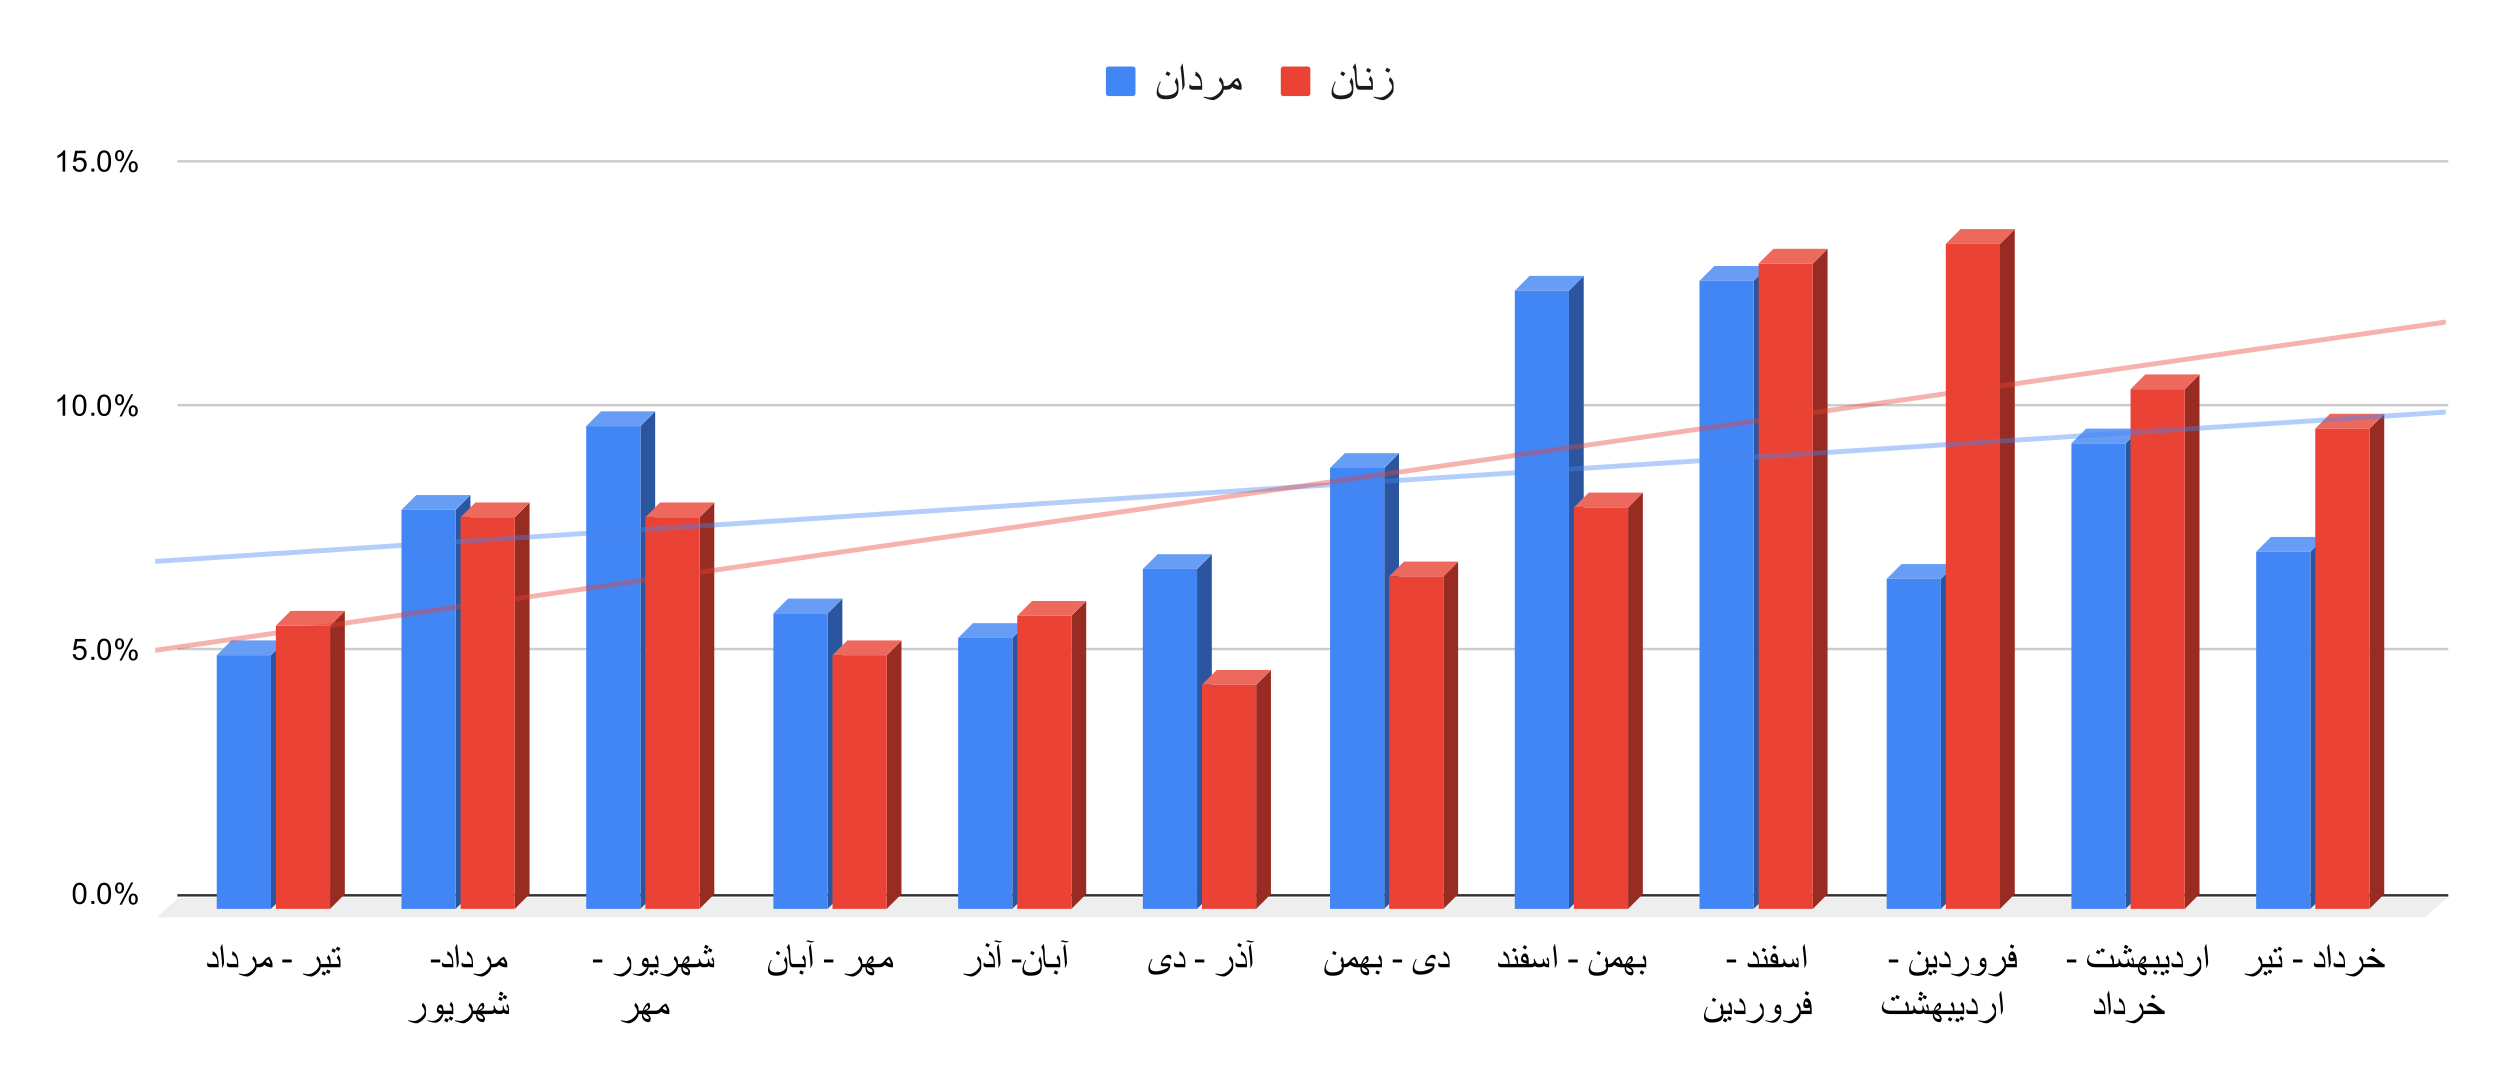 <?xml version="1.0" encoding="UTF-8"?> <svg xmlns:xlink="http://www.w3.org/1999/xlink" xmlns="http://www.w3.org/2000/svg" version="1.1" viewBox="0.0 0.0 1015.0 440.0" fill="none" stroke="none" stroke-linecap="square" stroke-miterlimit="10" width="1015" height="440"><path fill="#ffffff" d="M0 0L1015.0 0L1015.0 440.0L0 440.0L0 0Z" fill-rule="nonzero"></path><path stroke="#333333" stroke-width="1.0" stroke-linecap="butt" d="M72.5 363.5L993.5 363.5" fill-rule="nonzero"></path><path fill="#eeeeee" d="M63.5 372.5L72.5 364.5L993.5 364.5L984.5 372.5Z" fill-rule="nonzero"></path><path stroke="#cccccc" stroke-width="1.0" stroke-linecap="butt" d="M72.5 263.5L993.5 263.5" fill-rule="nonzero"></path><path stroke="#cccccc" stroke-width="1.0" stroke-linecap="butt" d="M72.5 164.5L993.5 164.5" fill-rule="nonzero"></path><path stroke="#cccccc" stroke-width="1.0" stroke-linecap="butt" d="M72.5 65.5L993.5 65.5" fill-rule="nonzero"></path><clipPath id="id_0"><path d="M63.0 65.667L993.0 65.667L993.0 372.0L63.0 372.0L63.0 65.667Z" clip-rule="nonzero"></path></clipPath><path fill="#2b569f" clip-path="url(#id_0)" d="M116.0 260.0L116.0 363.0L110.0 369.0L110.0 266.0Z" fill-rule="nonzero"></path><path fill="#689df6" clip-path="url(#id_0)" d="M110.0 266.0L88.0 266.0L94.0 260.0L116.0 260.0Z" fill-rule="nonzero"></path><path stroke="#000000" stroke-width="2.0" stroke-linecap="butt" stroke-opacity="0.0" clip-path="url(#id_0)" d="M110.0 369.0L88.0 369.0L88.0 266.0L110.0 266.0Z" fill-rule="nonzero"></path><path fill="#4285f4" clip-path="url(#id_0)" d="M110.0 369.0L88.0 369.0L88.0 266.0L110.0 266.0Z" fill-rule="nonzero"></path><path fill="#2b569f" clip-path="url(#id_0)" d="M191.0 201.0L191.0 363.0L185.0 369.0L185.0 207.0Z" fill-rule="nonzero"></path><path fill="#689df6" clip-path="url(#id_0)" d="M185.0 207.0L163.0 207.0L169.0 201.0L191.0 201.0Z" fill-rule="nonzero"></path><path stroke="#000000" stroke-width="2.0" stroke-linecap="butt" stroke-opacity="0.0" clip-path="url(#id_0)" d="M185.0 369.0L163.0 369.0L163.0 207.0L185.0 207.0Z" fill-rule="nonzero"></path><path fill="#4285f4" clip-path="url(#id_0)" d="M185.0 369.0L163.0 369.0L163.0 207.0L185.0 207.0Z" fill-rule="nonzero"></path><path fill="#2b569f" clip-path="url(#id_0)" d="M266.0 167.0L266.0 363.0L260.0 369.0L260.0 173.0Z" fill-rule="nonzero"></path><path fill="#689df6" clip-path="url(#id_0)" d="M260.0 173.0L238.0 173.0L244.0 167.0L266.0 167.0Z" fill-rule="nonzero"></path><path stroke="#000000" stroke-width="2.0" stroke-linecap="butt" stroke-opacity="0.0" clip-path="url(#id_0)" d="M260.0 369.0L238.0 369.0L238.0 173.0L260.0 173.0Z" fill-rule="nonzero"></path><path fill="#4285f4" clip-path="url(#id_0)" d="M260.0 369.0L238.0 369.0L238.0 173.0L260.0 173.0Z" fill-rule="nonzero"></path><path fill="#2b569f" clip-path="url(#id_0)" d="M342.0 243.0L342.0 363.0L336.0 369.0L336.0 249.0Z" fill-rule="nonzero"></path><path fill="#689df6" clip-path="url(#id_0)" d="M336.0 249.0L314.0 249.0L320.0 243.0L342.0 243.0Z" fill-rule="nonzero"></path><path stroke="#000000" stroke-width="2.0" stroke-linecap="butt" stroke-opacity="0.0" clip-path="url(#id_0)" d="M336.0 369.0L314.0 369.0L314.0 249.0L336.0 249.0Z" fill-rule="nonzero"></path><path fill="#4285f4" clip-path="url(#id_0)" d="M336.0 369.0L314.0 369.0L314.0 249.0L336.0 249.0Z" fill-rule="nonzero"></path><path fill="#2b569f" clip-path="url(#id_0)" d="M417.0 253.0L417.0 363.0L411.0 369.0L411.0 259.0Z" fill-rule="nonzero"></path><path fill="#689df6" clip-path="url(#id_0)" d="M411.0 259.0L389.0 259.0L395.0 253.0L417.0 253.0Z" fill-rule="nonzero"></path><path stroke="#000000" stroke-width="2.0" stroke-linecap="butt" stroke-opacity="0.0" clip-path="url(#id_0)" d="M411.0 369.0L389.0 369.0L389.0 259.0L411.0 259.0Z" fill-rule="nonzero"></path><path fill="#4285f4" clip-path="url(#id_0)" d="M411.0 369.0L389.0 369.0L389.0 259.0L411.0 259.0Z" fill-rule="nonzero"></path><path fill="#2b569f" clip-path="url(#id_0)" d="M492.0 225.0L492.0 363.0L486.0 369.0L486.0 231.0Z" fill-rule="nonzero"></path><path fill="#689df6" clip-path="url(#id_0)" d="M486.0 231.0L464.0 231.0L470.0 225.0L492.0 225.0Z" fill-rule="nonzero"></path><path stroke="#000000" stroke-width="2.0" stroke-linecap="butt" stroke-opacity="0.0" clip-path="url(#id_0)" d="M486.0 369.0L464.0 369.0L464.0 231.0L486.0 231.0Z" fill-rule="nonzero"></path><path fill="#4285f4" clip-path="url(#id_0)" d="M486.0 369.0L464.0 369.0L464.0 231.0L486.0 231.0Z" fill-rule="nonzero"></path><path fill="#2b569f" clip-path="url(#id_0)" d="M568.0 184.0L568.0 363.0L562.0 369.0L562.0 190.0Z" fill-rule="nonzero"></path><path fill="#689df6" clip-path="url(#id_0)" d="M562.0 190.0L540.0 190.0L546.0 184.0L568.0 184.0Z" fill-rule="nonzero"></path><path stroke="#000000" stroke-width="2.0" stroke-linecap="butt" stroke-opacity="0.0" clip-path="url(#id_0)" d="M562.0 369.0L540.0 369.0L540.0 190.0L562.0 190.0Z" fill-rule="nonzero"></path><path fill="#4285f4" clip-path="url(#id_0)" d="M562.0 369.0L540.0 369.0L540.0 190.0L562.0 190.0Z" fill-rule="nonzero"></path><path fill="#2b569f" clip-path="url(#id_0)" d="M643.0 112.0L643.0 363.0L637.0 369.0L637.0 118.0Z" fill-rule="nonzero"></path><path fill="#689df6" clip-path="url(#id_0)" d="M637.0 118.0L615.0 118.0L621.0 112.0L643.0 112.0Z" fill-rule="nonzero"></path><path stroke="#000000" stroke-width="2.0" stroke-linecap="butt" stroke-opacity="0.0" clip-path="url(#id_0)" d="M637.0 369.0L615.0 369.0L615.0 118.0L637.0 118.0Z" fill-rule="nonzero"></path><path fill="#4285f4" clip-path="url(#id_0)" d="M637.0 369.0L615.0 369.0L615.0 118.0L637.0 118.0Z" fill-rule="nonzero"></path><path fill="#2b569f" clip-path="url(#id_0)" d="M718.0 108.0L718.0 363.0L712.0 369.0L712.0 114.0Z" fill-rule="nonzero"></path><path fill="#689df6" clip-path="url(#id_0)" d="M712.0 114.0L690.0 114.0L696.0 108.0L718.0 108.0Z" fill-rule="nonzero"></path><path stroke="#000000" stroke-width="2.0" stroke-linecap="butt" stroke-opacity="0.0" clip-path="url(#id_0)" d="M712.0 369.0L690.0 369.0L690.0 114.0L712.0 114.0Z" fill-rule="nonzero"></path><path fill="#4285f4" clip-path="url(#id_0)" d="M712.0 369.0L690.0 369.0L690.0 114.0L712.0 114.0Z" fill-rule="nonzero"></path><path fill="#2b569f" clip-path="url(#id_0)" d="M794.0 229.0L794.0 363.0L788.0 369.0L788.0 235.0Z" fill-rule="nonzero"></path><path fill="#689df6" clip-path="url(#id_0)" d="M788.0 235.0L766.0 235.0L772.0 229.0L794.0 229.0Z" fill-rule="nonzero"></path><path stroke="#000000" stroke-width="2.0" stroke-linecap="butt" stroke-opacity="0.0" clip-path="url(#id_0)" d="M788.0 369.0L766.0 369.0L766.0 235.0L788.0 235.0Z" fill-rule="nonzero"></path><path fill="#4285f4" clip-path="url(#id_0)" d="M788.0 369.0L766.0 369.0L766.0 235.0L788.0 235.0Z" fill-rule="nonzero"></path><path fill="#2b569f" clip-path="url(#id_0)" d="M869.0 174.0L869.0 363.0L863.0 369.0L863.0 180.0Z" fill-rule="nonzero"></path><path fill="#689df6" clip-path="url(#id_0)" d="M863.0 180.0L841.0 180.0L847.0 174.0L869.0 174.0Z" fill-rule="nonzero"></path><path stroke="#000000" stroke-width="2.0" stroke-linecap="butt" stroke-opacity="0.0" clip-path="url(#id_0)" d="M863.0 369.0L841.0 369.0L841.0 180.0L863.0 180.0Z" fill-rule="nonzero"></path><path fill="#4285f4" clip-path="url(#id_0)" d="M863.0 369.0L841.0 369.0L841.0 180.0L863.0 180.0Z" fill-rule="nonzero"></path><path fill="#2b569f" clip-path="url(#id_0)" d="M944.0 218.0L944.0 363.0L938.0 369.0L938.0 224.0Z" fill-rule="nonzero"></path><path fill="#689df6" clip-path="url(#id_0)" d="M938.0 224.0L916.0 224.0L922.0 218.0L944.0 218.0Z" fill-rule="nonzero"></path><path stroke="#000000" stroke-width="2.0" stroke-linecap="butt" stroke-opacity="0.0" clip-path="url(#id_0)" d="M938.0 369.0L916.0 369.0L916.0 224.0L938.0 224.0Z" fill-rule="nonzero"></path><path fill="#4285f4" clip-path="url(#id_0)" d="M938.0 369.0L916.0 369.0L916.0 224.0L938.0 224.0Z" fill-rule="nonzero"></path><path fill="#982c22" clip-path="url(#id_0)" d="M140.0 248.0L140.0 363.0L134.0 369.0L134.0 254.0Z" fill-rule="nonzero"></path><path fill="#ee695d" clip-path="url(#id_0)" d="M134.0 254.0L112.0 254.0L118.0 248.0L140.0 248.0Z" fill-rule="nonzero"></path><path stroke="#000000" stroke-width="2.0" stroke-linecap="butt" stroke-opacity="0.0" clip-path="url(#id_0)" d="M134.0 369.0L112.0 369.0L112.0 254.0L134.0 254.0Z" fill-rule="nonzero"></path><path fill="#ea4335" clip-path="url(#id_0)" d="M134.0 369.0L112.0 369.0L112.0 254.0L134.0 254.0Z" fill-rule="nonzero"></path><path fill="#982c22" clip-path="url(#id_0)" d="M215.0 204.0L215.0 363.0L209.0 369.0L209.0 210.0Z" fill-rule="nonzero"></path><path fill="#ee695d" clip-path="url(#id_0)" d="M209.0 210.0L187.0 210.0L193.0 204.0L215.0 204.0Z" fill-rule="nonzero"></path><path stroke="#000000" stroke-width="2.0" stroke-linecap="butt" stroke-opacity="0.0" clip-path="url(#id_0)" d="M209.0 369.0L187.0 369.0L187.0 210.0L209.0 210.0Z" fill-rule="nonzero"></path><path fill="#ea4335" clip-path="url(#id_0)" d="M209.0 369.0L187.0 369.0L187.0 210.0L209.0 210.0Z" fill-rule="nonzero"></path><path fill="#982c22" clip-path="url(#id_0)" d="M290.0 204.0L290.0 363.0L284.0 369.0L284.0 210.0Z" fill-rule="nonzero"></path><path fill="#ee695d" clip-path="url(#id_0)" d="M284.0 210.0L262.0 210.0L268.0 204.0L290.0 204.0Z" fill-rule="nonzero"></path><path stroke="#000000" stroke-width="2.0" stroke-linecap="butt" stroke-opacity="0.0" clip-path="url(#id_0)" d="M284.0 369.0L262.0 369.0L262.0 210.0L284.0 210.0Z" fill-rule="nonzero"></path><path fill="#ea4335" clip-path="url(#id_0)" d="M284.0 369.0L262.0 369.0L262.0 210.0L284.0 210.0Z" fill-rule="nonzero"></path><path fill="#982c22" clip-path="url(#id_0)" d="M366.0 260.0L366.0 363.0L360.0 369.0L360.0 266.0Z" fill-rule="nonzero"></path><path fill="#ee695d" clip-path="url(#id_0)" d="M360.0 266.0L338.0 266.0L344.0 260.0L366.0 260.0Z" fill-rule="nonzero"></path><path stroke="#000000" stroke-width="2.0" stroke-linecap="butt" stroke-opacity="0.0" clip-path="url(#id_0)" d="M360.0 369.0L338.0 369.0L338.0 266.0L360.0 266.0Z" fill-rule="nonzero"></path><path fill="#ea4335" clip-path="url(#id_0)" d="M360.0 369.0L338.0 369.0L338.0 266.0L360.0 266.0Z" fill-rule="nonzero"></path><path fill="#982c22" clip-path="url(#id_0)" d="M441.0 244.0L441.0 363.0L435.0 369.0L435.0 250.0Z" fill-rule="nonzero"></path><path fill="#ee695d" clip-path="url(#id_0)" d="M435.0 250.0L413.0 250.0L419.0 244.0L441.0 244.0Z" fill-rule="nonzero"></path><path stroke="#000000" stroke-width="2.0" stroke-linecap="butt" stroke-opacity="0.0" clip-path="url(#id_0)" d="M435.0 369.0L413.0 369.0L413.0 250.0L435.0 250.0Z" fill-rule="nonzero"></path><path fill="#ea4335" clip-path="url(#id_0)" d="M435.0 369.0L413.0 369.0L413.0 250.0L435.0 250.0Z" fill-rule="nonzero"></path><path fill="#982c22" clip-path="url(#id_0)" d="M516.0 272.0L516.0 363.0L510.0 369.0L510.0 278.0Z" fill-rule="nonzero"></path><path fill="#ee695d" clip-path="url(#id_0)" d="M510.0 278.0L488.0 278.0L494.0 272.0L516.0 272.0Z" fill-rule="nonzero"></path><path stroke="#000000" stroke-width="2.0" stroke-linecap="butt" stroke-opacity="0.0" clip-path="url(#id_0)" d="M510.0 369.0L488.0 369.0L488.0 278.0L510.0 278.0Z" fill-rule="nonzero"></path><path fill="#ea4335" clip-path="url(#id_0)" d="M510.0 369.0L488.0 369.0L488.0 278.0L510.0 278.0Z" fill-rule="nonzero"></path><path fill="#982c22" clip-path="url(#id_0)" d="M592.0 228.0L592.0 363.0L586.0 369.0L586.0 234.0Z" fill-rule="nonzero"></path><path fill="#ee695d" clip-path="url(#id_0)" d="M586.0 234.0L564.0 234.0L570.0 228.0L592.0 228.0Z" fill-rule="nonzero"></path><path stroke="#000000" stroke-width="2.0" stroke-linecap="butt" stroke-opacity="0.0" clip-path="url(#id_0)" d="M586.0 369.0L564.0 369.0L564.0 234.0L586.0 234.0Z" fill-rule="nonzero"></path><path fill="#ea4335" clip-path="url(#id_0)" d="M586.0 369.0L564.0 369.0L564.0 234.0L586.0 234.0Z" fill-rule="nonzero"></path><path fill="#982c22" clip-path="url(#id_0)" d="M667.0 200.0L667.0 363.0L661.0 369.0L661.0 206.0Z" fill-rule="nonzero"></path><path fill="#ee695d" clip-path="url(#id_0)" d="M661.0 206.0L639.0 206.0L645.0 200.0L667.0 200.0Z" fill-rule="nonzero"></path><path stroke="#000000" stroke-width="2.0" stroke-linecap="butt" stroke-opacity="0.0" clip-path="url(#id_0)" d="M661.0 369.0L639.0 369.0L639.0 206.0L661.0 206.0Z" fill-rule="nonzero"></path><path fill="#ea4335" clip-path="url(#id_0)" d="M661.0 369.0L639.0 369.0L639.0 206.0L661.0 206.0Z" fill-rule="nonzero"></path><path fill="#982c22" clip-path="url(#id_0)" d="M742.0 101.0L742.0 363.0L736.0 369.0L736.0 107.0Z" fill-rule="nonzero"></path><path fill="#ee695d" clip-path="url(#id_0)" d="M736.0 107.0L714.0 107.0L720.0 101.0L742.0 101.0Z" fill-rule="nonzero"></path><path stroke="#000000" stroke-width="2.0" stroke-linecap="butt" stroke-opacity="0.0" clip-path="url(#id_0)" d="M736.0 369.0L714.0 369.0L714.0 107.0L736.0 107.0Z" fill-rule="nonzero"></path><path fill="#ea4335" clip-path="url(#id_0)" d="M736.0 369.0L714.0 369.0L714.0 107.0L736.0 107.0Z" fill-rule="nonzero"></path><path fill="#982c22" clip-path="url(#id_0)" d="M818.0 93.0L818.0 363.0L812.0 369.0L812.0 99.0Z" fill-rule="nonzero"></path><path fill="#ee695d" clip-path="url(#id_0)" d="M812.0 99.0L790.0 99.0L796.0 93.0L818.0 93.0Z" fill-rule="nonzero"></path><path stroke="#000000" stroke-width="2.0" stroke-linecap="butt" stroke-opacity="0.0" clip-path="url(#id_0)" d="M812.0 369.0L790.0 369.0L790.0 99.0L812.0 99.0Z" fill-rule="nonzero"></path><path fill="#ea4335" clip-path="url(#id_0)" d="M812.0 369.0L790.0 369.0L790.0 99.0L812.0 99.0Z" fill-rule="nonzero"></path><path fill="#982c22" clip-path="url(#id_0)" d="M893.0 152.0L893.0 363.0L887.0 369.0L887.0 158.0Z" fill-rule="nonzero"></path><path fill="#ee695d" clip-path="url(#id_0)" d="M887.0 158.0L865.0 158.0L871.0 152.0L893.0 152.0Z" fill-rule="nonzero"></path><path stroke="#000000" stroke-width="2.0" stroke-linecap="butt" stroke-opacity="0.0" clip-path="url(#id_0)" d="M887.0 369.0L865.0 369.0L865.0 158.0L887.0 158.0Z" fill-rule="nonzero"></path><path fill="#ea4335" clip-path="url(#id_0)" d="M887.0 369.0L865.0 369.0L865.0 158.0L887.0 158.0Z" fill-rule="nonzero"></path><path fill="#982c22" clip-path="url(#id_0)" d="M968.0 168.0L968.0 363.0L962.0 369.0L962.0 174.0Z" fill-rule="nonzero"></path><path fill="#ee695d" clip-path="url(#id_0)" d="M962.0 174.0L940.0 174.0L946.0 168.0L968.0 168.0Z" fill-rule="nonzero"></path><path stroke="#000000" stroke-width="2.0" stroke-linecap="butt" stroke-opacity="0.0" clip-path="url(#id_0)" d="M962.0 369.0L940.0 369.0L940.0 174.0L962.0 174.0Z" fill-rule="nonzero"></path><path fill="#ea4335" clip-path="url(#id_0)" d="M962.0 369.0L940.0 369.0L940.0 174.0L962.0 174.0Z" fill-rule="nonzero"></path><path stroke="#4285f4" stroke-width="2.0" stroke-linecap="butt" stroke-opacity="0.4" clip-path="url(#id_0)" d="M0 232.042L993.0 167.304" fill-rule="nonzero"></path><path stroke="#ea4335" stroke-width="2.0" stroke-linecap="butt" stroke-opacity="0.4" clip-path="url(#id_0)" d="M0 273.055L993.0 130.744" fill-rule="nonzero"></path><path fill="#000000" d="M29.5 362.766Q29.5 361.234 29.812 360.312Q30.125 359.375 30.734 358.875Q31.359 358.375 32.297 358.375Q32.984 358.375 33.5 358.656Q34.031 358.938 34.375 359.469Q34.719 359.984 34.906 360.734Q35.094 361.484 35.094 362.766Q35.094 364.281 34.781 365.203Q34.484 366.125 33.859 366.641Q33.25 367.141 32.297 367.141Q31.062 367.141 30.344 366.25Q29.5 365.188 29.5 362.766ZM30.578 362.766Q30.578 364.875 31.078 365.578Q31.578 366.281 32.297 366.281Q33.031 366.281 33.516 365.578Q34.016 364.875 34.016 362.766Q34.016 360.641 33.516 359.953Q33.031 359.25 32.281 359.25Q31.562 359.25 31.125 359.859Q30.578 360.641 30.578 362.766ZM37.094 367.0L37.094 365.797L38.297 365.797L38.297 367.0L37.094 367.0ZM39.5 362.766Q39.5 361.234 39.812 360.312Q40.125 359.375 40.734 358.875Q41.359 358.375 42.297 358.375Q42.984 358.375 43.5 358.656Q44.031 358.938 44.375 359.469Q44.719 359.984 44.906 360.734Q45.094 361.484 45.094 362.766Q45.094 364.281 44.781 365.203Q44.484 366.125 43.859 366.641Q43.25 367.141 42.297 367.141Q41.062 367.141 40.344 366.25Q39.5 365.188 39.5 362.766ZM40.578 362.766Q40.578 364.875 41.078 365.578Q41.578 366.281 42.297 366.281Q43.031 366.281 43.516 365.578Q44.016 364.875 44.016 362.766Q44.016 360.641 43.516 359.953Q43.031 359.25 42.281 359.25Q41.562 359.25 41.125 359.859Q40.578 360.641 40.578 362.766ZM46.703 360.469Q46.703 359.547 47.156 358.906Q47.625 358.266 48.5 358.266Q49.312 358.266 49.844 358.844Q50.375 359.422 50.375 360.531Q50.375 361.625 49.828 362.219Q49.297 362.797 48.516 362.797Q47.734 362.797 47.219 362.219Q46.703 361.641 46.703 360.469ZM48.531 358.984Q48.141 358.984 47.875 359.328Q47.625 359.672 47.625 360.578Q47.625 361.406 47.875 361.75Q48.141 362.078 48.531 362.078Q48.938 362.078 49.188 361.734Q49.453 361.391 49.453 360.5Q49.453 359.656 49.188 359.328Q48.922 358.984 48.531 358.984ZM48.531 367.312L53.234 358.266L54.094 358.266L49.406 367.312L48.531 367.312ZM52.25 364.984Q52.25 364.062 52.703 363.422Q53.172 362.781 54.062 362.781Q54.875 362.781 55.406 363.359Q55.938 363.922 55.938 365.047Q55.938 366.141 55.391 366.734Q54.859 367.312 54.062 367.312Q53.297 367.312 52.766 366.734Q52.25 366.156 52.25 364.984ZM54.094 363.5Q53.688 363.5 53.422 363.844Q53.172 364.188 53.172 365.094Q53.172 365.906 53.438 366.25Q53.703 366.594 54.094 366.594Q54.484 366.594 54.75 366.25Q55.016 365.906 55.016 365.0Q55.016 364.172 54.75 363.844Q54.484 363.5 54.094 363.5Z" fill-rule="nonzero"></path><path fill="#000000" d="M29.5 265.639L30.609 265.545Q30.734 266.358 31.172 266.764Q31.625 267.17 32.266 267.17Q33.016 267.17 33.547 266.592Q34.078 266.014 34.078 265.076Q34.078 264.17 33.562 263.654Q33.062 263.123 32.234 263.123Q31.734 263.123 31.312 263.358Q30.906 263.592 30.672 263.951L29.688 263.826L30.516 259.42L34.797 259.42L34.797 260.42L31.359 260.42L30.906 262.733Q31.672 262.186 32.516 262.186Q33.641 262.186 34.406 262.967Q35.188 263.748 35.188 264.983Q35.188 266.139 34.516 266.998Q33.688 268.029 32.266 268.029Q31.094 268.029 30.344 267.373Q29.609 266.717 29.5 265.639ZM37.094 267.889L37.094 266.686L38.297 266.686L38.297 267.889L37.094 267.889ZM39.5 263.654Q39.5 262.123 39.812 261.201Q40.125 260.264 40.734 259.764Q41.359 259.264 42.297 259.264Q42.984 259.264 43.5 259.545Q44.031 259.826 44.375 260.358Q44.719 260.873 44.906 261.623Q45.094 262.373 45.094 263.654Q45.094 265.17 44.781 266.092Q44.484 267.014 43.859 267.529Q43.25 268.029 42.297 268.029Q41.062 268.029 40.344 267.139Q39.5 266.076 39.5 263.654ZM40.578 263.654Q40.578 265.764 41.078 266.467Q41.578 267.17 42.297 267.17Q43.031 267.17 43.516 266.467Q44.016 265.764 44.016 263.654Q44.016 261.529 43.516 260.842Q43.031 260.139 42.281 260.139Q41.562 260.139 41.125 260.748Q40.578 261.529 40.578 263.654ZM46.703 261.358Q46.703 260.436 47.156 259.795Q47.625 259.154 48.5 259.154Q49.312 259.154 49.844 259.733Q50.375 260.311 50.375 261.42Q50.375 262.514 49.828 263.108Q49.297 263.686 48.516 263.686Q47.734 263.686 47.219 263.108Q46.703 262.529 46.703 261.358ZM48.531 259.873Q48.141 259.873 47.875 260.217Q47.625 260.561 47.625 261.467Q47.625 262.295 47.875 262.639Q48.141 262.967 48.531 262.967Q48.938 262.967 49.188 262.623Q49.453 262.279 49.453 261.389Q49.453 260.545 49.188 260.217Q48.922 259.873 48.531 259.873ZM48.531 268.201L53.234 259.154L54.094 259.154L49.406 268.201L48.531 268.201ZM52.25 265.873Q52.25 264.951 52.703 264.311Q53.172 263.67 54.062 263.67Q54.875 263.67 55.406 264.248Q55.938 264.811 55.938 265.936Q55.938 267.029 55.391 267.623Q54.859 268.201 54.062 268.201Q53.297 268.201 52.766 267.623Q52.25 267.045 52.25 265.873ZM54.094 264.389Q53.688 264.389 53.422 264.733Q53.172 265.076 53.172 265.983Q53.172 266.795 53.438 267.139Q53.703 267.483 54.094 267.483Q54.484 267.483 54.75 267.139Q55.016 266.795 55.016 265.889Q55.016 265.061 54.75 264.733Q54.484 264.389 54.094 264.389Z" fill-rule="nonzero"></path><path fill="#000000" d="M26.469 168.778L25.422 168.778L25.422 162.059Q25.031 162.418 24.406 162.793Q23.797 163.153 23.312 163.325L23.312 162.309Q24.188 161.887 24.844 161.309Q25.516 160.715 25.797 160.153L26.469 160.153L26.469 168.778ZM29.5 164.543Q29.5 163.012 29.812 162.09Q30.125 161.153 30.734 160.653Q31.359 160.153 32.297 160.153Q32.984 160.153 33.5 160.434Q34.031 160.715 34.375 161.247Q34.719 161.762 34.906 162.512Q35.094 163.262 35.094 164.543Q35.094 166.059 34.781 166.981Q34.484 167.903 33.859 168.418Q33.25 168.918 32.297 168.918Q31.062 168.918 30.344 168.028Q29.5 166.965 29.5 164.543ZM30.578 164.543Q30.578 166.653 31.078 167.356Q31.578 168.059 32.297 168.059Q33.031 168.059 33.516 167.356Q34.016 166.653 34.016 164.543Q34.016 162.418 33.516 161.731Q33.031 161.028 32.281 161.028Q31.562 161.028 31.125 161.637Q30.578 162.418 30.578 164.543ZM37.094 168.778L37.094 167.575L38.297 167.575L38.297 168.778L37.094 168.778ZM39.5 164.543Q39.5 163.012 39.812 162.09Q40.125 161.153 40.734 160.653Q41.359 160.153 42.297 160.153Q42.984 160.153 43.5 160.434Q44.031 160.715 44.375 161.247Q44.719 161.762 44.906 162.512Q45.094 163.262 45.094 164.543Q45.094 166.059 44.781 166.981Q44.484 167.903 43.859 168.418Q43.25 168.918 42.297 168.918Q41.062 168.918 40.344 168.028Q39.5 166.965 39.5 164.543ZM40.578 164.543Q40.578 166.653 41.078 167.356Q41.578 168.059 42.297 168.059Q43.031 168.059 43.516 167.356Q44.016 166.653 44.016 164.543Q44.016 162.418 43.516 161.731Q43.031 161.028 42.281 161.028Q41.562 161.028 41.125 161.637Q40.578 162.418 40.578 164.543ZM46.703 162.247Q46.703 161.325 47.156 160.684Q47.625 160.043 48.5 160.043Q49.312 160.043 49.844 160.622Q50.375 161.2 50.375 162.309Q50.375 163.403 49.828 163.997Q49.297 164.575 48.516 164.575Q47.734 164.575 47.219 163.997Q46.703 163.418 46.703 162.247ZM48.531 160.762Q48.141 160.762 47.875 161.106Q47.625 161.45 47.625 162.356Q47.625 163.184 47.875 163.528Q48.141 163.856 48.531 163.856Q48.938 163.856 49.188 163.512Q49.453 163.168 49.453 162.278Q49.453 161.434 49.188 161.106Q48.922 160.762 48.531 160.762ZM48.531 169.09L53.234 160.043L54.094 160.043L49.406 169.09L48.531 169.09ZM52.25 166.762Q52.25 165.84 52.703 165.2Q53.172 164.559 54.062 164.559Q54.875 164.559 55.406 165.137Q55.938 165.7 55.938 166.825Q55.938 167.918 55.391 168.512Q54.859 169.09 54.062 169.09Q53.297 169.09 52.766 168.512Q52.25 167.934 52.25 166.762ZM54.094 165.278Q53.688 165.278 53.422 165.622Q53.172 165.965 53.172 166.872Q53.172 167.684 53.438 168.028Q53.703 168.372 54.094 168.372Q54.484 168.372 54.75 168.028Q55.016 167.684 55.016 166.778Q55.016 165.95 54.75 165.622Q54.484 165.278 54.094 165.278Z" fill-rule="nonzero"></path><path fill="#000000" d="M26.469 69.667L25.422 69.667L25.422 62.948Q25.031 63.307 24.406 63.682Q23.797 64.042 23.312 64.214L23.312 63.198Q24.188 62.776 24.844 62.198Q25.516 61.604 25.797 61.042L26.469 61.042L26.469 69.667ZM29.5 67.417L30.609 67.323Q30.734 68.135 31.172 68.542Q31.625 68.948 32.266 68.948Q33.016 68.948 33.547 68.37Q34.078 67.792 34.078 66.854Q34.078 65.948 33.562 65.432Q33.062 64.901 32.234 64.901Q31.734 64.901 31.312 65.135Q30.906 65.37 30.672 65.729L29.688 65.604L30.516 61.198L34.797 61.198L34.797 62.198L31.359 62.198L30.906 64.51Q31.672 63.964 32.516 63.964Q33.641 63.964 34.406 64.745Q35.188 65.526 35.188 66.76Q35.188 67.917 34.516 68.776Q33.688 69.807 32.266 69.807Q31.094 69.807 30.344 69.151Q29.609 68.495 29.5 67.417ZM37.094 69.667L37.094 68.464L38.297 68.464L38.297 69.667L37.094 69.667ZM39.5 65.432Q39.5 63.901 39.812 62.979Q40.125 62.042 40.734 61.542Q41.359 61.042 42.297 61.042Q42.984 61.042 43.5 61.323Q44.031 61.604 44.375 62.135Q44.719 62.651 44.906 63.401Q45.094 64.151 45.094 65.432Q45.094 66.948 44.781 67.87Q44.484 68.792 43.859 69.307Q43.25 69.807 42.297 69.807Q41.062 69.807 40.344 68.917Q39.5 67.854 39.5 65.432ZM40.578 65.432Q40.578 67.542 41.078 68.245Q41.578 68.948 42.297 68.948Q43.031 68.948 43.516 68.245Q44.016 67.542 44.016 65.432Q44.016 63.307 43.516 62.62Q43.031 61.917 42.281 61.917Q41.562 61.917 41.125 62.526Q40.578 63.307 40.578 65.432ZM46.703 63.135Q46.703 62.214 47.156 61.573Q47.625 60.932 48.5 60.932Q49.312 60.932 49.844 61.51Q50.375 62.089 50.375 63.198Q50.375 64.292 49.828 64.885Q49.297 65.464 48.516 65.464Q47.734 65.464 47.219 64.885Q46.703 64.307 46.703 63.135ZM48.531 61.651Q48.141 61.651 47.875 61.995Q47.625 62.339 47.625 63.245Q47.625 64.073 47.875 64.417Q48.141 64.745 48.531 64.745Q48.938 64.745 49.188 64.401Q49.453 64.057 49.453 63.167Q49.453 62.323 49.188 61.995Q48.922 61.651 48.531 61.651ZM48.531 69.979L53.234 60.932L54.094 60.932L49.406 69.979L48.531 69.979ZM52.25 67.651Q52.25 66.729 52.703 66.089Q53.172 65.448 54.062 65.448Q54.875 65.448 55.406 66.026Q55.938 66.589 55.938 67.714Q55.938 68.807 55.391 69.401Q54.859 69.979 54.062 69.979Q53.297 69.979 52.766 69.401Q52.25 68.823 52.25 67.651ZM54.094 66.167Q53.688 66.167 53.422 66.51Q53.172 66.854 53.172 67.76Q53.172 68.573 53.438 68.917Q53.703 69.26 54.094 69.26Q54.484 69.26 54.75 68.917Q55.016 68.573 55.016 67.667Q55.016 66.839 54.75 66.51Q54.484 66.167 54.094 66.167Z" fill-rule="nonzero"></path><path fill="#000000" d="M88.736 392.703L85.236 392.703Q84.783 392.703 84.424 392.453Q84.08 392.188 84.08 391.844Q84.08 391.547 84.111 391.312Q84.142 391.062 84.221 390.766L84.408 390.766Q84.486 391.094 84.721 391.234Q84.908 391.344 85.236 391.344L88.252 391.344Q88.252 389.953 87.861 389.094Q87.377 388.031 86.252 387.688L86.361 386.172Q87.721 386.828 88.283 388.281Q88.736 389.453 88.736 391.344L88.736 392.703ZM90.971 390.719Q90.971 391.344 90.752 391.922Q90.627 392.234 90.236 392.922L90.096 392.844Q90.127 392.609 90.142 392.312Q90.158 392.016 90.158 391.922Q90.158 391.109 90.033 389.656Q89.908 388.188 89.721 386.609Q89.611 385.641 89.486 384.641Q89.642 384.297 89.83 383.906Q90.033 383.5 90.221 383.156Q90.346 384.047 90.533 385.594Q90.721 387.141 90.83 388.375Q90.971 389.922 90.971 390.719ZM96.736 392.703L93.236 392.703Q92.783 392.703 92.424 392.453Q92.08 392.188 92.08 391.844Q92.08 391.547 92.111 391.312Q92.142 391.062 92.221 390.766L92.408 390.766Q92.486 391.094 92.721 391.234Q92.908 391.344 93.236 391.344L96.252 391.344Q96.252 389.953 95.861 389.094Q95.377 388.031 94.252 387.688L94.361 386.172Q95.721 386.828 96.283 388.281Q96.736 389.453 96.736 391.344L96.736 392.703ZM104.158 392.703Q104.158 393.562 103.424 394.484Q102.783 395.312 101.83 395.891Q100.924 396.453 100.33 396.453Q99.799 396.453 99.174 396.297Q98.689 396.188 98.033 395.938Q97.471 395.719 96.908 395.516L97.049 395.203Q97.564 395.297 98.111 395.406Q98.674 395.516 99.127 395.516Q100.127 395.516 101.221 394.859Q102.205 394.281 102.892 393.391Q103.596 392.484 103.596 391.766Q103.596 391.156 103.236 390.469Q102.939 389.922 102.424 389.344L102.861 388.125Q103.502 388.719 103.814 389.312Q104.158 389.984 104.158 390.812L104.158 392.703ZM110.642 392.703L109.83 392.703Q109.299 392.703 108.642 392.469Q107.892 392.203 107.314 391.719Q106.861 392.281 106.377 392.5Q105.908 392.703 105.002 392.703L103.783 392.703L103.783 391.344L104.986 391.344Q105.689 391.344 106.252 390.984Q106.674 390.703 107.033 390.203Q107.502 389.516 108.205 389.0Q108.83 388.547 109.346 388.422Q109.892 389.25 110.205 389.906Q110.642 390.797 110.642 391.344L110.642 392.703ZM109.736 391.172Q109.642 390.719 109.424 390.281Q109.252 389.906 108.955 389.516Q108.58 389.609 108.314 389.875Q108.142 390.031 107.908 390.422Q108.189 390.734 108.705 390.984Q109.221 391.219 109.674 391.266L109.736 391.172Z" fill-rule="nonzero"></path><path fill="#000000" d="M118.439 389.562L118.439 390.75L114.627 390.75L114.627 389.562L118.439 389.562Z" fill-rule="nonzero"></path><path fill="#000000" d="M130.158 392.703Q130.158 393.562 129.424 394.484Q128.783 395.312 127.83 395.891Q126.924 396.453 126.33 396.453Q125.799 396.453 125.174 396.297Q124.689 396.188 124.033 395.938Q123.471 395.719 122.908 395.516L123.049 395.203Q123.564 395.297 124.111 395.406Q124.674 395.516 125.127 395.516Q126.127 395.516 127.221 394.859Q128.205 394.281 128.892 393.391Q129.596 392.484 129.596 391.766Q129.596 391.156 129.236 390.469Q128.939 389.922 128.424 389.344L128.861 388.125Q129.502 388.719 129.814 389.312Q130.158 389.984 130.158 390.812L130.158 392.703ZM134.236 392.703L129.783 392.703L129.783 391.344L133.674 391.344Q133.674 390.422 133.455 389.938Q133.299 389.609 132.721 388.969L133.33 387.703Q133.892 388.406 134.033 388.812Q134.236 389.406 134.236 390.797L134.236 392.703ZM134.205 394.266L133.596 395.406L132.33 394.719L132.908 393.609L134.205 394.266ZM132.408 394.969L131.814 396.109L130.549 395.453L131.127 394.312L132.408 394.969ZM138.205 384.984L137.596 386.109L136.33 385.438L136.908 384.328L138.205 384.984ZM136.408 385.688L135.814 386.828L134.549 386.172L135.127 385.031L136.408 385.688ZM138.236 392.703L133.783 392.703L133.783 391.344L137.674 391.344Q137.674 390.422 137.455 389.938Q137.299 389.609 136.721 388.969L137.33 387.703Q137.892 388.406 138.033 388.812Q138.236 389.406 138.236 390.797L138.236 392.703Z" fill-rule="nonzero"></path><path fill="#000000" d="M178.743 389.562L178.743 390.75L174.93 390.75L174.93 389.562L178.743 389.562Z" fill-rule="nonzero"></path><path fill="#000000" d="M184.04 392.703L180.54 392.703Q180.087 392.703 179.727 392.453Q179.384 392.188 179.384 391.844Q179.384 391.547 179.415 391.312Q179.446 391.062 179.524 390.766L179.712 390.766Q179.79 391.094 180.024 391.234Q180.212 391.344 180.54 391.344L183.555 391.344Q183.555 389.953 183.165 389.094Q182.68 388.031 181.555 387.688L181.665 386.172Q183.024 386.828 183.587 388.281Q184.04 389.453 184.04 391.344L184.04 392.703ZM186.274 390.719Q186.274 391.344 186.055 391.922Q185.93 392.234 185.54 392.922L185.399 392.844Q185.43 392.609 185.446 392.312Q185.462 392.016 185.462 391.922Q185.462 391.109 185.337 389.656Q185.212 388.188 185.024 386.609Q184.915 385.641 184.79 384.641Q184.946 384.297 185.134 383.906Q185.337 383.5 185.524 383.156Q185.649 384.047 185.837 385.594Q186.024 387.141 186.134 388.375Q186.274 389.922 186.274 390.719ZM192.04 392.703L188.54 392.703Q188.087 392.703 187.727 392.453Q187.384 392.188 187.384 391.844Q187.384 391.547 187.415 391.312Q187.446 391.062 187.524 390.766L187.712 390.766Q187.79 391.094 188.024 391.234Q188.212 391.344 188.54 391.344L191.555 391.344Q191.555 389.953 191.165 389.094Q190.68 388.031 189.555 387.688L189.665 386.172Q191.024 386.828 191.587 388.281Q192.04 389.453 192.04 391.344L192.04 392.703ZM199.462 392.703Q199.462 393.562 198.727 394.484Q198.087 395.312 197.134 395.891Q196.227 396.453 195.634 396.453Q195.102 396.453 194.477 396.297Q193.993 396.188 193.337 395.938Q192.774 395.719 192.212 395.516L192.352 395.203Q192.868 395.297 193.415 395.406Q193.977 395.516 194.43 395.516Q195.43 395.516 196.524 394.859Q197.509 394.281 198.196 393.391Q198.899 392.484 198.899 391.766Q198.899 391.156 198.54 390.469Q198.243 389.922 197.727 389.344L198.165 388.125Q198.805 388.719 199.118 389.312Q199.462 389.984 199.462 390.812L199.462 392.703ZM205.946 392.703L205.134 392.703Q204.602 392.703 203.946 392.469Q203.196 392.203 202.618 391.719Q202.165 392.281 201.68 392.5Q201.212 392.703 200.305 392.703L199.087 392.703L199.087 391.344L200.29 391.344Q200.993 391.344 201.555 390.984Q201.977 390.703 202.337 390.203Q202.805 389.516 203.509 389.0Q204.134 388.547 204.649 388.422Q205.196 389.25 205.509 389.906Q205.946 390.797 205.946 391.344L205.946 392.703ZM205.04 391.172Q204.946 390.719 204.727 390.281Q204.555 389.906 204.259 389.516Q203.884 389.609 203.618 389.875Q203.446 390.031 203.212 390.422Q203.493 390.734 204.009 390.984Q204.524 391.219 204.977 391.266L205.04 391.172Z" fill-rule="nonzero"></path><path fill="#000000" d="M172.962 411.703Q172.962 412.562 172.227 413.484Q171.587 414.312 170.634 414.891Q169.727 415.453 169.134 415.453Q168.602 415.453 167.977 415.297Q167.493 415.188 166.837 414.938Q166.274 414.719 165.712 414.516L165.852 414.203Q166.368 414.297 166.915 414.406Q167.477 414.516 167.93 414.516Q168.93 414.516 170.024 413.859Q171.009 413.281 171.696 412.391Q172.399 411.484 172.399 410.766Q172.399 410.156 172.04 409.469Q171.743 408.922 171.227 408.344L171.665 407.125Q172.305 407.719 172.618 408.312Q172.962 408.984 172.962 409.812L172.962 411.703ZM180.055 411.234Q180.055 412.531 179.102 413.797Q178.04 415.234 176.649 415.234Q176.134 415.234 175.587 415.109Q175.18 415.031 174.54 414.812Q174.04 414.641 173.524 414.469L173.665 414.188Q174.102 414.297 174.571 414.406Q175.055 414.516 175.446 414.516Q176.399 414.516 177.243 414.031Q177.915 413.641 178.571 412.922Q178.915 412.547 179.524 411.719Q178.477 411.719 177.946 411.391Q177.352 411.0 177.352 410.125Q177.352 409.328 177.727 408.641Q178.165 407.844 178.837 407.844Q179.524 407.844 179.821 408.625Q180.055 409.25 180.055 410.344L180.055 411.234ZM179.555 410.391Q179.384 409.641 179.149 409.344Q178.93 409.094 178.634 409.094Q178.415 409.094 178.243 409.25Q178.087 409.391 178.087 409.609Q178.087 409.984 178.43 410.188Q178.774 410.391 179.555 410.391ZM184.04 411.703L179.587 411.703L179.587 410.344L183.477 410.344Q183.477 409.422 183.259 408.938Q183.102 408.609 182.524 407.969L183.134 406.703Q183.696 407.406 183.837 407.812Q184.04 408.406 184.04 409.797L184.04 411.703ZM184.009 413.266L183.399 414.406L182.134 413.719L182.712 412.609L184.009 413.266ZM182.212 413.969L181.618 415.109L180.352 414.453L180.93 413.312L182.212 413.969ZM191.962 411.703Q191.962 412.562 191.227 413.484Q190.587 414.312 189.634 414.891Q188.727 415.453 188.134 415.453Q187.602 415.453 186.977 415.297Q186.493 415.188 185.837 414.938Q185.274 414.719 184.712 414.516L184.852 414.203Q185.368 414.297 185.915 414.406Q186.477 414.516 186.93 414.516Q187.93 414.516 189.024 413.859Q190.009 413.281 190.696 412.391Q191.399 411.484 191.399 410.766Q191.399 410.156 191.04 409.469Q190.743 408.922 190.227 408.344L190.665 407.125Q191.305 407.719 191.618 408.312Q191.962 408.984 191.962 409.812L191.962 411.703ZM198.446 411.703L195.587 411.703Q196.087 411.938 196.43 412.375Q196.884 412.906 196.884 413.547Q196.884 414.156 196.696 414.531Q196.462 414.984 195.962 414.984Q195.024 414.984 194.243 414.344Q193.305 413.547 193.305 412.266L193.321 411.703L191.587 411.703L191.587 410.344L193.571 410.344Q193.837 409.625 194.165 409.0Q194.587 408.203 195.04 407.703Q195.555 407.125 196.024 407.125Q196.259 407.125 196.446 407.547Q196.634 407.969 196.634 408.453Q196.634 409.141 196.274 409.562Q196.055 409.828 195.009 410.344L198.446 410.344L198.446 411.703ZM195.852 409.031Q195.852 408.281 195.54 408.281Q195.212 408.281 194.743 409.016Q194.509 409.375 194.102 410.188Q194.805 410.0 195.29 409.703Q195.852 409.359 195.852 409.031ZM196.165 413.422Q196.165 412.797 195.259 412.234Q194.524 411.766 193.805 411.641Q193.805 412.5 194.212 413.047Q194.712 413.719 195.712 413.719Q195.899 413.719 196.024 413.641Q196.165 413.562 196.165 413.422ZM204.399 403.219L203.79 404.359L202.54 403.688L203.118 402.547L204.399 403.219ZM205.93 404.609L205.321 405.734L204.055 405.062L204.649 403.953L205.93 404.609ZM204.134 405.312L203.54 406.453L202.274 405.797L202.852 404.656L204.134 405.312ZM206.634 411.703L206.024 411.703Q205.524 411.703 205.165 411.578Q204.805 411.438 204.509 411.188Q204.149 411.469 203.868 411.562Q203.477 411.703 202.774 411.703L202.274 411.703Q201.868 411.703 201.462 411.547Q201.196 411.453 200.805 411.219Q200.43 411.5 200.118 411.609Q199.805 411.703 199.102 411.703L197.587 411.703L197.587 410.344L199.102 410.344Q199.727 410.344 200.009 410.234Q200.462 410.062 200.462 409.516Q200.462 409.297 200.43 409.078Q200.415 408.844 200.352 408.562L200.665 408.094Q200.884 408.812 201.024 409.141Q201.274 409.703 201.571 410.0Q201.93 410.344 202.43 410.344L202.962 410.344Q203.54 410.344 203.821 410.172Q204.134 409.969 204.134 409.516Q204.134 409.281 204.102 409.062Q204.071 408.828 204.024 408.562L204.352 408.094L204.509 408.828Q204.727 409.688 205.024 410.031Q205.29 410.328 205.743 410.328Q205.962 410.328 206.087 410.203Q206.212 410.062 206.212 409.859Q206.212 409.422 205.899 408.938Q205.837 408.859 205.509 408.438L206.024 407.578Q206.337 408.062 206.462 408.422Q206.634 408.953 206.634 409.828L206.634 411.703Z" fill-rule="nonzero"></path><path fill="#000000" d="M244.547 389.562L244.547 390.75L240.734 390.75L240.734 389.562L244.547 389.562Z" fill-rule="nonzero"></path><path fill="#000000" d="M256.265 392.703Q256.265 393.562 255.531 394.484Q254.89 395.312 253.937 395.891Q253.031 396.453 252.437 396.453Q251.906 396.453 251.281 396.297Q250.797 396.188 250.14 395.938Q249.578 395.719 249.015 395.516L249.156 395.203Q249.672 395.297 250.218 395.406Q250.781 395.516 251.234 395.516Q252.234 395.516 253.328 394.859Q254.312 394.281 255 393.391Q255.703 392.484 255.703 391.766Q255.703 391.156 255.343 390.469Q255.047 389.922 254.531 389.344L254.968 388.125Q255.609 388.719 255.922 389.312Q256.265 389.984 256.265 390.812L256.265 392.703ZM263.359 392.234Q263.359 393.531 262.406 394.797Q261.344 396.234 259.953 396.234Q259.437 396.234 258.89 396.109Q258.484 396.031 257.844 395.812Q257.344 395.641 256.828 395.469L256.969 395.188Q257.406 395.297 257.875 395.406Q258.359 395.516 258.75 395.516Q259.703 395.516 260.547 395.031Q261.219 394.641 261.875 393.922Q262.219 393.547 262.828 392.719Q261.781 392.719 261.25 392.391Q260.656 392.0 260.656 391.125Q260.656 390.328 261.031 389.641Q261.469 388.844 262.14 388.844Q262.828 388.844 263.125 389.625Q263.359 390.25 263.359 391.344L263.359 392.234ZM262.859 391.391Q262.687 390.641 262.453 390.344Q262.234 390.094 261.937 390.094Q261.719 390.094 261.547 390.25Q261.39 390.391 261.39 390.609Q261.39 390.984 261.734 391.188Q262.078 391.391 262.859 391.391ZM267.344 392.703L262.89 392.703L262.89 391.344L266.781 391.344Q266.781 390.422 266.562 389.938Q266.406 389.609 265.828 388.969L266.437 387.703Q267 388.406 267.14 388.812Q267.344 389.406 267.344 390.797L267.344 392.703ZM267.312 394.266L266.703 395.406L265.437 394.719L266.015 393.609L267.312 394.266ZM265.515 394.969L264.922 396.109L263.656 395.453L264.234 394.312L265.515 394.969ZM275.265 392.703Q275.265 393.562 274.531 394.484Q273.89 395.312 272.937 395.891Q272.031 396.453 271.437 396.453Q270.906 396.453 270.281 396.297Q269.797 396.188 269.14 395.938Q268.578 395.719 268.015 395.516L268.156 395.203Q268.672 395.297 269.219 395.406Q269.781 395.516 270.234 395.516Q271.234 395.516 272.328 394.859Q273.312 394.281 274 393.391Q274.703 392.484 274.703 391.766Q274.703 391.156 274.344 390.469Q274.047 389.922 273.531 389.344L273.969 388.125Q274.609 388.719 274.922 389.312Q275.265 389.984 275.265 390.812L275.265 392.703ZM281.75 392.703L278.89 392.703Q279.39 392.938 279.734 393.375Q280.187 393.906 280.187 394.547Q280.187 395.156 280 395.531Q279.765 395.984 279.265 395.984Q278.328 395.984 277.547 395.344Q276.609 394.547 276.609 393.266L276.625 392.703L274.89 392.703L274.89 391.344L276.875 391.344Q277.14 390.625 277.469 390.0Q277.89 389.203 278.344 388.703Q278.859 388.125 279.328 388.125Q279.562 388.125 279.75 388.547Q279.937 388.969 279.937 389.453Q279.937 390.141 279.578 390.562Q279.359 390.828 278.312 391.344L281.75 391.344L281.75 392.703ZM279.156 390.031Q279.156 389.281 278.844 389.281Q278.515 389.281 278.047 390.016Q277.812 390.375 277.406 391.188Q278.109 391.0 278.594 390.703Q279.156 390.359 279.156 390.031ZM279.469 394.422Q279.469 393.797 278.562 393.234Q277.828 392.766 277.109 392.641Q277.109 393.5 277.515 394.047Q278.015 394.719 279.015 394.719Q279.203 394.719 279.328 394.641Q279.469 394.562 279.469 394.422ZM287.703 384.219L287.094 385.359L285.844 384.688L286.422 383.547L287.703 384.219ZM289.234 385.609L288.625 386.734L287.359 386.062L287.953 384.953L289.234 385.609ZM287.437 386.312L286.844 387.453L285.578 386.797L286.156 385.656L287.437 386.312ZM289.937 392.703L289.328 392.703Q288.828 392.703 288.469 392.578Q288.109 392.438 287.812 392.188Q287.453 392.469 287.172 392.562Q286.781 392.703 286.078 392.703L285.578 392.703Q285.172 392.703 284.765 392.547Q284.5 392.453 284.109 392.219Q283.734 392.5 283.422 392.609Q283.109 392.703 282.406 392.703L280.89 392.703L280.89 391.344L282.406 391.344Q283.031 391.344 283.312 391.234Q283.765 391.062 283.765 390.516Q283.765 390.297 283.734 390.078Q283.719 389.844 283.656 389.562L283.969 389.094Q284.187 389.812 284.328 390.141Q284.578 390.703 284.875 391.0Q285.234 391.344 285.734 391.344L286.265 391.344Q286.844 391.344 287.125 391.172Q287.437 390.969 287.437 390.516Q287.437 390.281 287.406 390.062Q287.375 389.828 287.328 389.562L287.656 389.094L287.812 389.828Q288.031 390.688 288.328 391.031Q288.594 391.328 289.047 391.328Q289.265 391.328 289.39 391.203Q289.515 391.062 289.515 390.859Q289.515 390.422 289.203 389.938Q289.14 389.859 288.812 389.438L289.328 388.578Q289.64 389.062 289.765 389.422Q289.937 389.953 289.937 390.828L289.937 392.703Z" fill-rule="nonzero"></path><path fill="#000000" d="M259.265 411.703Q259.265 412.562 258.531 413.484Q257.89 414.312 256.937 414.891Q256.031 415.453 255.437 415.453Q254.906 415.453 254.281 415.297Q253.797 415.188 253.14 414.938Q252.578 414.719 252.015 414.516L252.156 414.203Q252.672 414.297 253.218 414.406Q253.781 414.516 254.234 414.516Q255.234 414.516 256.328 413.859Q257.312 413.281 258 412.391Q258.703 411.484 258.703 410.766Q258.703 410.156 258.344 409.469Q258.047 408.922 257.531 408.344L257.969 407.125Q258.609 407.719 258.922 408.312Q259.265 408.984 259.265 409.812L259.265 411.703ZM265.75 411.703L262.89 411.703Q263.39 411.938 263.734 412.375Q264.187 412.906 264.187 413.547Q264.187 414.156 264 414.531Q263.765 414.984 263.265 414.984Q262.328 414.984 261.547 414.344Q260.609 413.547 260.609 412.266L260.625 411.703L258.89 411.703L258.89 410.344L260.875 410.344Q261.14 409.625 261.469 409.0Q261.89 408.203 262.344 407.703Q262.859 407.125 263.328 407.125Q263.562 407.125 263.75 407.547Q263.937 407.969 263.937 408.453Q263.937 409.141 263.578 409.562Q263.359 409.828 262.312 410.344L265.75 410.344L265.75 411.703ZM263.156 409.031Q263.156 408.281 262.844 408.281Q262.515 408.281 262.047 409.016Q261.812 409.375 261.406 410.188Q262.109 410.0 262.594 409.703Q263.156 409.359 263.156 409.031ZM263.469 413.422Q263.469 412.797 262.562 412.234Q261.828 411.766 261.109 411.641Q261.109 412.5 261.515 413.047Q262.015 413.719 263.015 413.719Q263.203 413.719 263.328 413.641Q263.469 413.562 263.469 413.422ZM271.75 411.703L270.937 411.703Q270.406 411.703 269.75 411.469Q269 411.203 268.422 410.719Q267.969 411.281 267.484 411.5Q267.015 411.703 266.109 411.703L264.89 411.703L264.89 410.344L266.094 410.344Q266.797 410.344 267.359 409.984Q267.781 409.703 268.14 409.203Q268.609 408.516 269.312 408.0Q269.937 407.547 270.453 407.422Q271 408.25 271.312 408.906Q271.75 409.797 271.75 410.344L271.75 411.703ZM270.844 410.172Q270.75 409.719 270.531 409.281Q270.359 408.906 270.062 408.516Q269.687 408.609 269.422 408.875Q269.25 409.031 269.015 409.422Q269.297 409.734 269.812 409.984Q270.328 410.219 270.781 410.266L270.844 410.172Z" fill-rule="nonzero"></path><path fill="#000000" d="M316.757 386.719L316.163 387.828L314.944 387.156L315.507 386.078L316.757 386.719ZM319.663 392.703Q319.663 394.453 318.632 395.281Q317.538 396.156 315.085 396.156Q313.522 396.156 312.694 395.609Q311.788 395.016 311.788 393.766Q311.788 393.094 311.944 392.406Q312.116 391.719 312.397 391.016Q312.569 390.594 312.991 389.719L313.303 389.859Q312.757 390.984 312.569 391.641Q312.397 392.281 312.397 392.828Q312.397 393.797 313.085 394.297Q313.788 394.797 315.069 394.797Q316.538 394.797 317.678 394.281Q319.1 393.625 319.1 392.469Q319.1 391.672 318.866 390.984Q318.663 390.375 318.288 389.922L318.928 388.312Q319.35 388.953 319.507 389.609Q319.663 390.266 319.663 391.344L319.663 392.703ZM322.913 392.703L321.819 392.703Q321.288 392.703 320.975 392.281Q320.694 391.906 320.538 391.172Q320.397 390.422 320.319 389.328Q320.272 388.453 320.225 387.531Q320.178 386.594 320.085 386.109Q320.007 385.625 319.866 385.328Q319.694 384.953 319.397 384.672L320.35 383.156Q320.663 384.094 320.788 385.391Q320.866 386.203 320.944 389.234Q321.085 390.625 321.35 391.016Q321.569 391.344 321.819 391.344L322.913 391.344L322.913 392.703ZM327.147 392.703L322.694 392.703L322.694 391.344L326.585 391.344Q326.585 390.422 326.366 389.938Q326.21 389.609 325.632 388.969L326.241 387.703Q326.803 388.406 326.944 388.812Q327.147 389.406 327.147 390.797L327.147 392.703ZM326.35 394.609L325.741 395.75L324.475 395.094L325.053 393.938L326.35 394.609ZM330.538 382.078Q330.319 382.328 330.1 382.453Q329.772 382.641 329.397 382.641Q329.007 382.641 328.663 382.531Q327.882 382.266 327.835 382.266Q327.741 382.266 327.647 382.297Q327.553 382.328 327.444 382.375L327.35 382.281Q327.553 382.0 327.632 381.922Q327.819 381.766 328.116 381.766Q328.178 381.766 328.96 382.016Q329.35 382.141 329.616 382.141Q330.022 382.141 330.428 381.969L330.538 382.078ZM329.882 390.719Q329.882 391.344 329.663 391.922Q329.538 392.234 329.147 392.922L329.007 392.844Q329.038 392.609 329.053 392.312Q329.069 392.016 329.069 391.922Q329.069 391.109 328.944 389.656Q328.819 388.188 328.632 386.609Q328.522 385.641 328.397 384.641Q328.553 384.297 328.741 383.906Q328.944 383.5 329.132 383.156Q329.257 384.047 329.444 385.594Q329.632 387.141 329.741 388.375Q329.882 389.922 329.882 390.719Z" fill-rule="nonzero"></path><path fill="#000000" d="M338.35 389.562L338.35 390.75L334.538 390.75L334.538 389.562L338.35 389.562Z" fill-rule="nonzero"></path><path fill="#000000" d="M350.069 392.703Q350.069 393.562 349.335 394.484Q348.694 395.312 347.741 395.891Q346.835 396.453 346.241 396.453Q345.71 396.453 345.085 396.297Q344.6 396.188 343.944 395.938Q343.382 395.719 342.819 395.516L342.96 395.203Q343.475 395.297 344.022 395.406Q344.585 395.516 345.038 395.516Q346.038 395.516 347.132 394.859Q348.116 394.281 348.803 393.391Q349.507 392.484 349.507 391.766Q349.507 391.156 349.147 390.469Q348.85 389.922 348.335 389.344L348.772 388.125Q349.413 388.719 349.725 389.312Q350.069 389.984 350.069 390.812L350.069 392.703ZM356.553 392.703L353.694 392.703Q354.194 392.938 354.538 393.375Q354.991 393.906 354.991 394.547Q354.991 395.156 354.803 395.531Q354.569 395.984 354.069 395.984Q353.132 395.984 352.35 395.344Q351.413 394.547 351.413 393.266L351.428 392.703L349.694 392.703L349.694 391.344L351.678 391.344Q351.944 390.625 352.272 390.0Q352.694 389.203 353.147 388.703Q353.663 388.125 354.132 388.125Q354.366 388.125 354.553 388.547Q354.741 388.969 354.741 389.453Q354.741 390.141 354.382 390.562Q354.163 390.828 353.116 391.344L356.553 391.344L356.553 392.703ZM353.96 390.031Q353.96 389.281 353.647 389.281Q353.319 389.281 352.85 390.016Q352.616 390.375 352.21 391.188Q352.913 391.0 353.397 390.703Q353.96 390.359 353.96 390.031ZM354.272 394.422Q354.272 393.797 353.366 393.234Q352.632 392.766 351.913 392.641Q351.913 393.5 352.319 394.047Q352.819 394.719 353.819 394.719Q354.007 394.719 354.132 394.641Q354.272 394.562 354.272 394.422ZM362.553 392.703L361.741 392.703Q361.21 392.703 360.553 392.469Q359.803 392.203 359.225 391.719Q358.772 392.281 358.288 392.5Q357.819 392.703 356.913 392.703L355.694 392.703L355.694 391.344L356.897 391.344Q357.6 391.344 358.163 390.984Q358.585 390.703 358.944 390.203Q359.413 389.516 360.116 389.0Q360.741 388.547 361.257 388.422Q361.803 389.25 362.116 389.906Q362.553 390.797 362.553 391.344L362.553 392.703ZM361.647 391.172Q361.553 390.719 361.335 390.281Q361.163 389.906 360.866 389.516Q360.491 389.609 360.225 389.875Q360.053 390.031 359.819 390.422Q360.1 390.734 360.616 390.984Q361.132 391.219 361.585 391.266L361.647 391.172Z" fill-rule="nonzero"></path><path fill="#000000" d="M398.373 392.703Q398.373 393.562 397.638 394.484Q396.998 395.312 396.045 395.891Q395.138 396.453 394.545 396.453Q394.013 396.453 393.388 396.297Q392.904 396.188 392.248 395.938Q391.685 395.719 391.123 395.516L391.263 395.203Q391.779 395.297 392.326 395.406Q392.888 395.516 393.341 395.516Q394.341 395.516 395.435 394.859Q396.42 394.281 397.107 393.391Q397.81 392.484 397.81 391.766Q397.81 391.156 397.451 390.469Q397.154 389.922 396.638 389.344L397.076 388.125Q397.716 388.719 398.029 389.312Q398.373 389.984 398.373 390.812L398.373 392.703ZM401.873 383.516L401.263 384.656L400.013 383.984L400.576 382.844L401.873 383.516ZM403.951 392.703L400.451 392.703Q399.998 392.703 399.638 392.453Q399.295 392.188 399.295 391.844Q399.295 391.547 399.326 391.312Q399.357 391.062 399.435 390.766L399.623 390.766Q399.701 391.094 399.935 391.234Q400.123 391.344 400.451 391.344L403.466 391.344Q403.466 389.953 403.076 389.094Q402.591 388.031 401.466 387.688L401.576 386.172Q402.935 386.828 403.498 388.281Q403.951 389.453 403.951 391.344L403.951 392.703ZM406.841 382.078Q406.623 382.328 406.404 382.453Q406.076 382.641 405.701 382.641Q405.31 382.641 404.966 382.531Q404.185 382.266 404.138 382.266Q404.045 382.266 403.951 382.297Q403.857 382.328 403.748 382.375L403.654 382.281Q403.857 382.0 403.935 381.922Q404.123 381.766 404.42 381.766Q404.482 381.766 405.263 382.016Q405.654 382.141 405.92 382.141Q406.326 382.141 406.732 381.969L406.841 382.078ZM406.185 390.719Q406.185 391.344 405.966 391.922Q405.841 392.234 405.451 392.922L405.31 392.844Q405.341 392.609 405.357 392.312Q405.373 392.016 405.373 391.922Q405.373 391.109 405.248 389.656Q405.123 388.188 404.935 386.609Q404.826 385.641 404.701 384.641Q404.857 384.297 405.045 383.906Q405.248 383.5 405.435 383.156Q405.56 384.047 405.748 385.594Q405.935 387.141 406.045 388.375Q406.185 389.922 406.185 390.719Z" fill-rule="nonzero"></path><path fill="#000000" d="M414.654 389.562L414.654 390.75L410.841 390.75L410.841 389.562L414.654 389.562Z" fill-rule="nonzero"></path><path fill="#000000" d="M420.06 386.719L419.466 387.828L418.248 387.156L418.81 386.078L420.06 386.719ZM422.966 392.703Q422.966 394.453 421.935 395.281Q420.841 396.156 418.388 396.156Q416.826 396.156 415.998 395.609Q415.091 395.016 415.091 393.766Q415.091 393.094 415.248 392.406Q415.42 391.719 415.701 391.016Q415.873 390.594 416.295 389.719L416.607 389.859Q416.06 390.984 415.873 391.641Q415.701 392.281 415.701 392.828Q415.701 393.797 416.388 394.297Q417.091 394.797 418.373 394.797Q419.841 394.797 420.982 394.281Q422.404 393.625 422.404 392.469Q422.404 391.672 422.17 390.984Q421.966 390.375 421.591 389.922L422.232 388.312Q422.654 388.953 422.81 389.609Q422.966 390.266 422.966 391.344L422.966 392.703ZM426.216 392.703L425.123 392.703Q424.591 392.703 424.279 392.281Q423.998 391.906 423.841 391.172Q423.701 390.422 423.623 389.328Q423.576 388.453 423.529 387.531Q423.482 386.594 423.388 386.109Q423.31 385.625 423.17 385.328Q422.998 384.953 422.701 384.672L423.654 383.156Q423.966 384.094 424.091 385.391Q424.17 386.203 424.248 389.234Q424.388 390.625 424.654 391.016Q424.873 391.344 425.123 391.344L426.216 391.344L426.216 392.703ZM430.451 392.703L425.998 392.703L425.998 391.344L429.888 391.344Q429.888 390.422 429.67 389.938Q429.513 389.609 428.935 388.969L429.545 387.703Q430.107 388.406 430.248 388.812Q430.451 389.406 430.451 390.797L430.451 392.703ZM429.654 394.609L429.045 395.75L427.779 395.094L428.357 393.938L429.654 394.609ZM433.841 382.078Q433.623 382.328 433.404 382.453Q433.076 382.641 432.701 382.641Q432.31 382.641 431.966 382.531Q431.185 382.266 431.138 382.266Q431.045 382.266 430.951 382.297Q430.857 382.328 430.748 382.375L430.654 382.281Q430.857 382.0 430.935 381.922Q431.123 381.766 431.42 381.766Q431.482 381.766 432.263 382.016Q432.654 382.141 432.92 382.141Q433.326 382.141 433.732 381.969L433.841 382.078ZM433.185 390.719Q433.185 391.344 432.966 391.922Q432.841 392.234 432.451 392.922L432.31 392.844Q432.341 392.609 432.357 392.312Q432.373 392.016 432.373 391.922Q432.373 391.109 432.248 389.656Q432.123 388.188 431.935 386.609Q431.826 385.641 431.701 384.641Q431.857 384.297 432.045 383.906Q432.248 383.5 432.435 383.156Q432.56 384.047 432.748 385.594Q432.935 387.141 433.045 388.375Q433.185 389.922 433.185 390.719Z" fill-rule="nonzero"></path><path fill="#000000" d="M475.551 388.75Q475.551 389.0 475.504 389.266Q475.458 389.516 475.442 389.625Q475.161 389.281 474.786 389.078Q474.411 388.875 474.02 388.875Q473.333 388.875 472.583 389.656Q471.895 390.391 471.895 390.812Q471.895 390.969 472.067 391.047Q472.239 391.109 472.645 391.109L473.27 391.109Q473.833 391.109 474.098 391.125Q474.379 391.141 474.754 391.203Q475.129 391.266 475.129 391.766Q475.129 393.734 473.411 394.75Q471.848 395.703 469.161 395.703Q467.77 395.703 467.036 395.156Q466.239 394.562 466.239 393.391Q466.239 392.578 466.504 391.688Q466.708 391.0 467.067 390.266Q467.098 390.219 467.567 389.328L467.895 389.469Q467.395 390.344 467.129 391.109Q466.879 391.859 466.879 392.453Q466.879 393.406 467.536 393.891Q468.192 394.359 469.426 394.359Q470.364 394.359 471.598 393.984Q472.661 393.656 473.504 393.219Q474.364 392.766 474.364 392.562Q474.364 392.406 474.27 392.359Q474.176 392.312 473.958 392.312L472.129 392.312Q471.786 392.312 471.52 392.078Q471.27 391.828 471.27 391.453Q471.27 390.922 471.708 390.031Q472.176 389.047 472.833 388.391Q473.629 387.609 474.442 387.609Q474.958 387.609 475.254 387.922Q475.551 388.234 475.551 388.75ZM481.254 392.703L477.754 392.703Q477.301 392.703 476.942 392.453Q476.598 392.188 476.598 391.844Q476.598 391.547 476.629 391.312Q476.661 391.062 476.739 390.766L476.926 390.766Q477.004 391.094 477.239 391.234Q477.426 391.344 477.754 391.344L480.77 391.344Q480.77 389.953 480.379 389.094Q479.895 388.031 478.77 387.688L478.879 386.172Q480.239 386.828 480.801 388.281Q481.254 389.453 481.254 391.344L481.254 392.703Z" fill-rule="nonzero"></path><path fill="#000000" d="M488.958 389.562L488.958 390.75L485.145 390.75L485.145 389.562L488.958 389.562Z" fill-rule="nonzero"></path><path fill="#000000" d="M500.676 392.703Q500.676 393.562 499.942 394.484Q499.301 395.312 498.348 395.891Q497.442 396.453 496.848 396.453Q496.317 396.453 495.692 396.297Q495.208 396.188 494.551 395.938Q493.989 395.719 493.426 395.516L493.567 395.203Q494.083 395.297 494.629 395.406Q495.192 395.516 495.645 395.516Q496.645 395.516 497.739 394.859Q498.723 394.281 499.411 393.391Q500.114 392.484 500.114 391.766Q500.114 391.156 499.754 390.469Q499.458 389.922 498.942 389.344L499.379 388.125Q500.02 388.719 500.333 389.312Q500.676 389.984 500.676 390.812L500.676 392.703ZM504.176 383.516L503.567 384.656L502.317 383.984L502.879 382.844L504.176 383.516ZM506.254 392.703L502.754 392.703Q502.301 392.703 501.942 392.453Q501.598 392.188 501.598 391.844Q501.598 391.547 501.629 391.312Q501.661 391.062 501.739 390.766L501.926 390.766Q502.004 391.094 502.239 391.234Q502.426 391.344 502.754 391.344L505.77 391.344Q505.77 389.953 505.379 389.094Q504.895 388.031 503.77 387.688L503.879 386.172Q505.239 386.828 505.801 388.281Q506.254 389.453 506.254 391.344L506.254 392.703ZM509.145 382.078Q508.926 382.328 508.708 382.453Q508.379 382.641 508.004 382.641Q507.614 382.641 507.27 382.531Q506.489 382.266 506.442 382.266Q506.348 382.266 506.254 382.297Q506.161 382.328 506.051 382.375L505.958 382.281Q506.161 382.0 506.239 381.922Q506.426 381.766 506.723 381.766Q506.786 381.766 507.567 382.016Q507.958 382.141 508.223 382.141Q508.629 382.141 509.036 381.969L509.145 382.078ZM508.489 390.719Q508.489 391.344 508.27 391.922Q508.145 392.234 507.754 392.922L507.614 392.844Q507.645 392.609 507.661 392.312Q507.676 392.016 507.676 391.922Q507.676 391.109 507.551 389.656Q507.426 388.188 507.239 386.609Q507.129 385.641 507.004 384.641Q507.161 384.297 507.348 383.906Q507.551 383.5 507.739 383.156Q507.864 384.047 508.051 385.594Q508.239 387.141 508.348 388.375Q508.489 389.922 508.489 390.719Z" fill-rule="nonzero"></path><path fill="#000000" d="M542.667 386.719L542.074 387.828L540.855 387.156L541.417 386.078L542.667 386.719ZM545.574 392.703Q545.574 394.453 544.542 395.281Q543.449 396.156 540.996 396.156Q539.433 396.156 538.605 395.609Q537.699 395.016 537.699 393.766Q537.699 393.094 537.855 392.406Q538.027 391.719 538.308 391.016Q538.48 390.594 538.902 389.719L539.214 389.859Q538.667 390.984 538.48 391.641Q538.308 392.281 538.308 392.828Q538.308 393.797 538.996 394.297Q539.699 394.797 540.98 394.797Q542.449 394.797 543.589 394.281Q545.011 393.625 545.011 392.469Q545.011 391.672 544.777 390.984Q544.574 390.375 544.199 389.922L544.839 388.312Q545.261 388.953 545.417 389.609Q545.574 390.266 545.574 391.344L545.574 392.703ZM551.464 392.703L550.652 392.703Q550.121 392.703 549.464 392.469Q548.714 392.203 548.136 391.719Q547.683 392.281 547.199 392.5Q546.73 392.703 545.824 392.703L544.605 392.703L544.605 391.344L545.808 391.344Q546.511 391.344 547.074 390.984Q547.496 390.703 547.855 390.203Q548.324 389.516 549.027 389.0Q549.652 388.547 550.167 388.422Q550.714 389.25 551.027 389.906Q551.464 390.797 551.464 391.344L551.464 392.703ZM550.558 391.172Q550.464 390.719 550.246 390.281Q550.074 389.906 549.777 389.516Q549.402 389.609 549.136 389.875Q548.964 390.031 548.73 390.422Q549.011 390.734 549.527 390.984Q550.042 391.219 550.496 391.266L550.558 391.172ZM557.464 392.703L554.605 392.703Q555.105 392.938 555.449 393.375Q555.902 393.906 555.902 394.547Q555.902 395.156 555.714 395.531Q555.48 395.984 554.98 395.984Q554.042 395.984 553.261 395.344Q552.324 394.547 552.324 393.266L552.339 392.703L550.605 392.703L550.605 391.344L552.589 391.344Q552.855 390.625 553.183 390.0Q553.605 389.203 554.058 388.703Q554.574 388.125 555.042 388.125Q555.277 388.125 555.464 388.547Q555.652 388.969 555.652 389.453Q555.652 390.141 555.292 390.562Q555.074 390.828 554.027 391.344L557.464 391.344L557.464 392.703ZM554.871 390.031Q554.871 389.281 554.558 389.281Q554.23 389.281 553.761 390.016Q553.527 390.375 553.121 391.188Q553.824 391.0 554.308 390.703Q554.871 390.359 554.871 390.031ZM555.183 394.422Q555.183 393.797 554.277 393.234Q553.542 392.766 552.824 392.641Q552.824 393.5 553.23 394.047Q553.73 394.719 554.73 394.719Q554.917 394.719 555.042 394.641Q555.183 394.562 555.183 394.422ZM561.058 392.703L556.605 392.703L556.605 391.344L560.496 391.344Q560.496 390.422 560.277 389.938Q560.121 389.609 559.542 388.969L560.152 387.703Q560.714 388.406 560.855 388.812Q561.058 389.406 561.058 390.797L561.058 392.703ZM560.261 394.609L559.652 395.75L558.386 395.094L558.964 393.938L560.261 394.609Z" fill-rule="nonzero"></path><path fill="#000000" d="M569.261 389.562L569.261 390.75L565.449 390.75L565.449 389.562L569.261 389.562Z" fill-rule="nonzero"></path><path fill="#000000" d="M582.855 388.75Q582.855 389.0 582.808 389.266Q582.761 389.516 582.746 389.625Q582.464 389.281 582.089 389.078Q581.714 388.875 581.324 388.875Q580.636 388.875 579.886 389.656Q579.199 390.391 579.199 390.812Q579.199 390.969 579.371 391.047Q579.542 391.109 579.949 391.109L580.574 391.109Q581.136 391.109 581.402 391.125Q581.683 391.141 582.058 391.203Q582.433 391.266 582.433 391.766Q582.433 393.734 580.714 394.75Q579.152 395.703 576.464 395.703Q575.074 395.703 574.339 395.156Q573.542 394.562 573.542 393.391Q573.542 392.578 573.808 391.688Q574.011 391.0 574.371 390.266Q574.402 390.219 574.871 389.328L575.199 389.469Q574.699 390.344 574.433 391.109Q574.183 391.859 574.183 392.453Q574.183 393.406 574.839 393.891Q575.496 394.359 576.73 394.359Q577.667 394.359 578.902 393.984Q579.964 393.656 580.808 393.219Q581.667 392.766 581.667 392.562Q581.667 392.406 581.574 392.359Q581.48 392.312 581.261 392.312L579.433 392.312Q579.089 392.312 578.824 392.078Q578.574 391.828 578.574 391.453Q578.574 390.922 579.011 390.031Q579.48 389.047 580.136 388.391Q580.933 387.609 581.746 387.609Q582.261 387.609 582.558 387.922Q582.855 388.234 582.855 388.75ZM588.558 392.703L585.058 392.703Q584.605 392.703 584.246 392.453Q583.902 392.188 583.902 391.844Q583.902 391.547 583.933 391.312Q583.964 391.062 584.042 390.766L584.23 390.766Q584.308 391.094 584.542 391.234Q584.73 391.344 585.058 391.344L588.074 391.344Q588.074 389.953 587.683 389.094Q587.199 388.031 586.074 387.688L586.183 386.172Q587.542 386.828 588.105 388.281Q588.558 389.453 588.558 391.344L588.558 392.703Z" fill-rule="nonzero"></path><path fill="#000000" d="M612.862 392.703L609.362 392.703Q608.909 392.703 608.549 392.453Q608.205 392.188 608.205 391.844Q608.205 391.547 608.237 391.312Q608.268 391.062 608.346 390.766L608.534 390.766Q608.612 391.094 608.846 391.234Q609.034 391.344 609.362 391.344L612.377 391.344Q612.377 389.953 611.987 389.094Q611.502 388.031 610.377 387.688L610.487 386.172Q611.846 386.828 612.409 388.281Q612.862 389.453 612.862 391.344L612.862 392.703ZM615.737 385.484L615.143 386.609L613.877 385.953L614.455 384.828L615.737 385.484ZM616.362 392.703L611.909 392.703L611.909 391.344L615.799 391.344Q615.799 390.422 615.58 389.938Q615.424 389.609 614.846 388.969L615.455 387.703Q616.018 388.406 616.159 388.812Q616.362 389.406 616.362 390.797L616.362 392.703ZM619.987 384.406L619.299 385.531L618.205 384.781L618.846 383.688L619.987 384.406ZM620.659 392.703L615.909 392.703L615.909 391.344L618.596 391.344Q619.08 391.344 619.409 391.312Q619.752 391.281 620.159 391.156Q618.815 390.969 618.409 390.797Q617.518 390.406 617.518 389.469Q617.518 388.641 617.94 387.922Q618.424 387.094 619.127 387.094Q619.924 387.094 620.33 388.109Q620.659 388.922 620.659 390.016L620.659 392.703ZM619.955 389.984Q619.784 389.359 619.612 389.047Q619.299 388.469 618.846 388.469Q618.627 388.469 618.471 388.641Q618.315 388.812 618.315 389.047Q618.315 389.641 618.924 389.844Q619.143 389.906 619.955 389.984ZM628.955 392.703L628.346 392.703Q627.846 392.703 627.487 392.578Q627.127 392.438 626.83 392.188Q626.471 392.469 626.19 392.562Q625.799 392.703 625.096 392.703L624.596 392.703Q624.19 392.703 623.784 392.547Q623.518 392.453 623.127 392.219Q622.752 392.5 622.44 392.609Q622.127 392.703 621.424 392.703L619.909 392.703L619.909 391.344L621.424 391.344Q622.049 391.344 622.33 391.234Q622.784 391.062 622.784 390.516Q622.784 390.297 622.752 390.078Q622.737 389.844 622.674 389.562L622.987 389.094Q623.205 389.812 623.346 390.141Q623.596 390.703 623.893 391.0Q624.252 391.344 624.752 391.344L625.284 391.344Q625.862 391.344 626.143 391.172Q626.455 390.969 626.455 390.516Q626.455 390.281 626.424 390.062Q626.393 389.828 626.346 389.562L626.674 389.094L626.83 389.828Q627.049 390.688 627.346 391.031Q627.612 391.328 628.065 391.328Q628.284 391.328 628.409 391.203Q628.534 391.062 628.534 390.859Q628.534 390.422 628.221 389.938Q628.159 389.859 627.83 389.438L628.346 388.578Q628.659 389.062 628.784 389.422Q628.955 389.953 628.955 390.828L628.955 392.703ZM632.096 390.719Q632.096 391.344 631.877 391.922Q631.752 392.234 631.362 392.922L631.221 392.844Q631.252 392.609 631.268 392.312Q631.284 392.016 631.284 391.922Q631.284 391.109 631.159 389.656Q631.034 388.188 630.846 386.609Q630.737 385.641 630.612 384.641Q630.768 384.297 630.955 383.906Q631.159 383.5 631.346 383.156Q631.471 384.047 631.659 385.594Q631.846 387.141 631.955 388.375Q632.096 389.922 632.096 390.719Z" fill-rule="nonzero"></path><path fill="#000000" d="M640.565 389.562L640.565 390.75L636.752 390.75L636.752 389.562L640.565 389.562Z" fill-rule="nonzero"></path><path fill="#000000" d="M649.971 386.719L649.377 387.828L648.159 387.156L648.721 386.078L649.971 386.719ZM652.877 392.703Q652.877 394.453 651.846 395.281Q650.752 396.156 648.299 396.156Q646.737 396.156 645.909 395.609Q645.002 395.016 645.002 393.766Q645.002 393.094 645.159 392.406Q645.33 391.719 645.612 391.016Q645.784 390.594 646.205 389.719L646.518 389.859Q645.971 390.984 645.784 391.641Q645.612 392.281 645.612 392.828Q645.612 393.797 646.299 394.297Q647.002 394.797 648.284 394.797Q649.752 394.797 650.893 394.281Q652.315 393.625 652.315 392.469Q652.315 391.672 652.08 390.984Q651.877 390.375 651.502 389.922L652.143 388.312Q652.565 388.953 652.721 389.609Q652.877 390.266 652.877 391.344L652.877 392.703ZM658.768 392.703L657.955 392.703Q657.424 392.703 656.768 392.469Q656.018 392.203 655.44 391.719Q654.987 392.281 654.502 392.5Q654.034 392.703 653.127 392.703L651.909 392.703L651.909 391.344L653.112 391.344Q653.815 391.344 654.377 390.984Q654.799 390.703 655.159 390.203Q655.627 389.516 656.33 389.0Q656.955 388.547 657.471 388.422Q658.018 389.25 658.33 389.906Q658.768 390.797 658.768 391.344L658.768 392.703ZM657.862 391.172Q657.768 390.719 657.549 390.281Q657.377 389.906 657.08 389.516Q656.705 389.609 656.44 389.875Q656.268 390.031 656.034 390.422Q656.315 390.734 656.83 390.984Q657.346 391.219 657.799 391.266L657.862 391.172ZM664.768 392.703L661.909 392.703Q662.409 392.938 662.752 393.375Q663.205 393.906 663.205 394.547Q663.205 395.156 663.018 395.531Q662.784 395.984 662.284 395.984Q661.346 395.984 660.565 395.344Q659.627 394.547 659.627 393.266L659.643 392.703L657.909 392.703L657.909 391.344L659.893 391.344Q660.159 390.625 660.487 390.0Q660.909 389.203 661.362 388.703Q661.877 388.125 662.346 388.125Q662.58 388.125 662.768 388.547Q662.955 388.969 662.955 389.453Q662.955 390.141 662.596 390.562Q662.377 390.828 661.33 391.344L664.768 391.344L664.768 392.703ZM662.174 390.031Q662.174 389.281 661.862 389.281Q661.534 389.281 661.065 390.016Q660.83 390.375 660.424 391.188Q661.127 391.0 661.612 390.703Q662.174 390.359 662.174 390.031ZM662.487 394.422Q662.487 393.797 661.58 393.234Q660.846 392.766 660.127 392.641Q660.127 393.5 660.534 394.047Q661.034 394.719 662.034 394.719Q662.221 394.719 662.346 394.641Q662.487 394.562 662.487 394.422ZM668.362 392.703L663.909 392.703L663.909 391.344L667.799 391.344Q667.799 390.422 667.58 389.938Q667.424 389.609 666.846 388.969L667.455 387.703Q668.018 388.406 668.159 388.812Q668.362 389.406 668.362 390.797L668.362 392.703ZM667.565 394.609L666.955 395.75L665.69 395.094L666.268 393.938L667.565 394.609Z" fill-rule="nonzero"></path><path fill="#000000" d="M704.868 389.562L704.868 390.75L701.056 390.75L701.056 389.562L704.868 389.562Z" fill-rule="nonzero"></path><path fill="#000000" d="M714.165 392.703L710.665 392.703Q710.212 392.703 709.853 392.453Q709.509 392.188 709.509 391.844Q709.509 391.547 709.54 391.312Q709.572 391.062 709.65 390.766L709.837 390.766Q709.915 391.094 710.15 391.234Q710.337 391.344 710.665 391.344L713.681 391.344Q713.681 389.953 713.29 389.094Q712.806 388.031 711.681 387.688L711.79 386.172Q713.15 386.828 713.712 388.281Q714.165 389.453 714.165 391.344L714.165 392.703ZM717.04 385.484L716.447 386.609L715.181 385.953L715.759 384.828L717.04 385.484ZM717.665 392.703L713.212 392.703L713.212 391.344L717.103 391.344Q717.103 390.422 716.884 389.938Q716.728 389.609 716.15 388.969L716.759 387.703Q717.322 388.406 717.462 388.812Q717.665 389.406 717.665 390.797L717.665 392.703ZM721.29 384.406L720.603 385.531L719.509 384.781L720.15 383.688L721.29 384.406ZM721.962 392.703L717.212 392.703L717.212 391.344L719.9 391.344Q720.384 391.344 720.712 391.312Q721.056 391.281 721.462 391.156Q720.118 390.969 719.712 390.797Q718.822 390.406 718.822 389.469Q718.822 388.641 719.243 387.922Q719.728 387.094 720.431 387.094Q721.228 387.094 721.634 388.109Q721.962 388.922 721.962 390.016L721.962 392.703ZM721.259 389.984Q721.087 389.359 720.915 389.047Q720.603 388.469 720.15 388.469Q719.931 388.469 719.775 388.641Q719.618 388.812 719.618 389.047Q719.618 389.641 720.228 389.844Q720.447 389.906 721.259 389.984ZM730.259 392.703L729.65 392.703Q729.15 392.703 728.79 392.578Q728.431 392.438 728.134 392.188Q727.775 392.469 727.493 392.562Q727.103 392.703 726.4 392.703L725.9 392.703Q725.493 392.703 725.087 392.547Q724.822 392.453 724.431 392.219Q724.056 392.5 723.743 392.609Q723.431 392.703 722.728 392.703L721.212 392.703L721.212 391.344L722.728 391.344Q723.353 391.344 723.634 391.234Q724.087 391.062 724.087 390.516Q724.087 390.297 724.056 390.078Q724.04 389.844 723.978 389.562L724.29 389.094Q724.509 389.812 724.65 390.141Q724.9 390.703 725.197 391.0Q725.556 391.344 726.056 391.344L726.587 391.344Q727.165 391.344 727.447 391.172Q727.759 390.969 727.759 390.516Q727.759 390.281 727.728 390.062Q727.697 389.828 727.65 389.562L727.978 389.094L728.134 389.828Q728.353 390.688 728.65 391.031Q728.915 391.328 729.368 391.328Q729.587 391.328 729.712 391.203Q729.837 391.062 729.837 390.859Q729.837 390.422 729.525 389.938Q729.462 389.859 729.134 389.438L729.65 388.578Q729.962 389.062 730.087 389.422Q730.259 389.953 730.259 390.828L730.259 392.703ZM733.4 390.719Q733.4 391.344 733.181 391.922Q733.056 392.234 732.665 392.922L732.525 392.844Q732.556 392.609 732.572 392.312Q732.587 392.016 732.587 391.922Q732.587 391.109 732.462 389.656Q732.337 388.188 732.15 386.609Q732.04 385.641 731.915 384.641Q732.072 384.297 732.259 383.906Q732.462 383.5 732.65 383.156Q732.775 384.047 732.962 385.594Q733.15 387.141 733.259 388.375Q733.4 389.922 733.4 390.719Z" fill-rule="nonzero"></path><path fill="#000000" d="M696.775 405.719L696.181 406.828L694.962 406.156L695.525 405.078L696.775 405.719ZM699.681 411.703Q699.681 413.453 698.65 414.281Q697.556 415.156 695.103 415.156Q693.54 415.156 692.712 414.609Q691.806 414.016 691.806 412.766Q691.806 412.094 691.962 411.406Q692.134 410.719 692.415 410.016Q692.587 409.594 693.009 408.719L693.322 408.859Q692.775 409.984 692.587 410.641Q692.415 411.281 692.415 411.828Q692.415 412.797 693.103 413.297Q693.806 413.797 695.087 413.797Q696.556 413.797 697.697 413.281Q699.118 412.625 699.118 411.469Q699.118 410.672 698.884 409.984Q698.681 409.375 698.306 408.922L698.947 407.312Q699.368 407.953 699.525 408.609Q699.681 409.266 699.681 410.344L699.681 411.703ZM703.165 411.703L698.712 411.703L698.712 410.344L702.603 410.344Q702.603 409.422 702.384 408.938Q702.228 408.609 701.65 407.969L702.259 406.703Q702.822 407.406 702.962 407.812Q703.165 408.406 703.165 409.797L703.165 411.703ZM703.134 413.266L702.525 414.406L701.259 413.719L701.837 412.609L703.134 413.266ZM701.337 413.969L700.743 415.109L699.478 414.453L700.056 413.312L701.337 413.969ZM708.665 411.703L705.165 411.703Q704.712 411.703 704.353 411.453Q704.009 411.188 704.009 410.844Q704.009 410.547 704.04 410.312Q704.072 410.062 704.15 409.766L704.337 409.766Q704.415 410.094 704.65 410.234Q704.837 410.344 705.165 410.344L708.181 410.344Q708.181 408.953 707.79 408.094Q707.306 407.031 706.181 406.688L706.29 405.172Q707.65 405.828 708.212 407.281Q708.665 408.453 708.665 410.344L708.665 411.703ZM716.087 411.703Q716.087 412.562 715.353 413.484Q714.712 414.312 713.759 414.891Q712.853 415.453 712.259 415.453Q711.728 415.453 711.103 415.297Q710.618 415.188 709.962 414.938Q709.4 414.719 708.837 414.516L708.978 414.203Q709.493 414.297 710.04 414.406Q710.603 414.516 711.056 414.516Q712.056 414.516 713.15 413.859Q714.134 413.281 714.822 412.391Q715.525 411.484 715.525 410.766Q715.525 410.156 715.165 409.469Q714.868 408.922 714.353 408.344L714.79 407.125Q715.431 407.719 715.743 408.312Q716.087 408.984 716.087 409.812L716.087 411.703ZM723.181 411.234Q723.181 412.531 722.228 413.797Q721.165 415.234 719.775 415.234Q719.259 415.234 718.712 415.109Q718.306 415.031 717.665 414.812Q717.165 414.641 716.65 414.469L716.79 414.188Q717.228 414.297 717.697 414.406Q718.181 414.516 718.572 414.516Q719.525 414.516 720.368 414.031Q721.04 413.641 721.697 412.922Q722.04 412.547 722.65 411.719Q721.603 411.719 721.072 411.391Q720.478 411.0 720.478 410.125Q720.478 409.328 720.853 408.641Q721.29 407.844 721.962 407.844Q722.65 407.844 722.947 408.625Q723.181 409.25 723.181 410.344L723.181 411.234ZM722.681 410.391Q722.509 409.641 722.275 409.344Q722.056 409.094 721.759 409.094Q721.54 409.094 721.368 409.25Q721.212 409.391 721.212 409.609Q721.212 409.984 721.556 410.188Q721.9 410.391 722.681 410.391ZM731.087 411.703Q731.087 412.562 730.353 413.484Q729.712 414.312 728.759 414.891Q727.853 415.453 727.259 415.453Q726.728 415.453 726.103 415.297Q725.618 415.188 724.962 414.938Q724.4 414.719 723.837 414.516L723.978 414.203Q724.493 414.297 725.04 414.406Q725.603 414.516 726.056 414.516Q727.056 414.516 728.15 413.859Q729.134 413.281 729.822 412.391Q730.525 411.484 730.525 410.766Q730.525 410.156 730.165 409.469Q729.868 408.922 729.353 408.344L729.79 407.125Q730.431 407.719 730.743 408.312Q731.087 408.984 731.087 409.812L731.087 411.703ZM734.509 403.047L733.9 404.188L732.65 403.516L733.228 402.375L734.509 403.047ZM735.54 411.703L730.712 411.703L730.712 410.344L734.884 410.344Q734.884 409.656 734.712 409.047Q734.306 409.172 734.087 409.234Q733.728 409.328 733.462 409.328Q732.884 409.328 732.525 409.031Q732.118 408.703 732.118 408.094Q732.118 407.0 732.509 406.188Q732.947 405.281 733.65 405.281Q734.603 405.281 735.118 406.781Q735.54 408.016 735.54 409.672L735.54 411.703ZM734.275 407.641Q734.165 407.359 733.915 407.078Q733.587 406.688 733.29 406.688Q733.087 406.688 732.947 406.859Q732.806 407.031 732.806 407.281Q732.806 407.906 733.493 407.906Q733.681 407.906 733.884 407.844Q734.087 407.766 734.275 407.641Z" fill-rule="nonzero"></path><path fill="#000000" d="M770.672 389.562L770.672 390.75L766.86 390.75L766.86 389.562L770.672 389.562Z" fill-rule="nonzero"></path><path fill="#000000" d="M780.078 386.719L779.485 387.828L778.266 387.156L778.828 386.078L780.078 386.719ZM782.985 392.703Q782.985 394.453 781.953 395.281Q780.86 396.156 778.407 396.156Q776.844 396.156 776.016 395.609Q775.11 395.016 775.11 393.766Q775.11 393.094 775.266 392.406Q775.438 391.719 775.719 391.016Q775.891 390.594 776.313 389.719L776.625 389.859Q776.078 390.984 775.891 391.641Q775.719 392.281 775.719 392.828Q775.719 393.797 776.407 394.297Q777.11 394.797 778.391 394.797Q779.86 394.797 781 394.281Q782.422 393.625 782.422 392.469Q782.422 391.672 782.188 390.984Q781.985 390.375 781.61 389.922L782.25 388.312Q782.672 388.953 782.828 389.609Q782.985 390.266 782.985 391.344L782.985 392.703ZM786.469 392.703L782.016 392.703L782.016 391.344L785.907 391.344Q785.907 390.422 785.688 389.938Q785.532 389.609 784.953 388.969L785.563 387.703Q786.125 388.406 786.266 388.812Q786.469 389.406 786.469 390.797L786.469 392.703ZM786.438 394.266L785.828 395.406L784.563 394.719L785.141 393.609L786.438 394.266ZM784.641 394.969L784.047 396.109L782.782 395.453L783.36 394.312L784.641 394.969ZM791.969 392.703L788.469 392.703Q788.016 392.703 787.657 392.453Q787.313 392.188 787.313 391.844Q787.313 391.547 787.344 391.312Q787.375 391.062 787.453 390.766L787.641 390.766Q787.719 391.094 787.953 391.234Q788.141 391.344 788.469 391.344L791.485 391.344Q791.485 389.953 791.094 389.094Q790.61 388.031 789.485 387.688L789.594 386.172Q790.953 386.828 791.516 388.281Q791.969 389.453 791.969 391.344L791.969 392.703ZM799.391 392.703Q799.391 393.562 798.657 394.484Q798.016 395.312 797.063 395.891Q796.157 396.453 795.563 396.453Q795.032 396.453 794.407 396.297Q793.922 396.188 793.266 395.938Q792.703 395.719 792.141 395.516L792.282 395.203Q792.797 395.297 793.344 395.406Q793.907 395.516 794.36 395.516Q795.36 395.516 796.453 394.859Q797.438 394.281 798.125 393.391Q798.828 392.484 798.828 391.766Q798.828 391.156 798.469 390.469Q798.172 389.922 797.657 389.344L798.094 388.125Q798.735 388.719 799.047 389.312Q799.391 389.984 799.391 390.812L799.391 392.703ZM806.485 392.234Q806.485 393.531 805.532 394.797Q804.469 396.234 803.078 396.234Q802.563 396.234 802.016 396.109Q801.61 396.031 800.969 395.812Q800.469 395.641 799.953 395.469L800.094 395.188Q800.532 395.297 801 395.406Q801.485 395.516 801.875 395.516Q802.828 395.516 803.672 395.031Q804.344 394.641 805 393.922Q805.344 393.547 805.953 392.719Q804.907 392.719 804.375 392.391Q803.782 392.0 803.782 391.125Q803.782 390.328 804.157 389.641Q804.594 388.844 805.266 388.844Q805.953 388.844 806.25 389.625Q806.485 390.25 806.485 391.344L806.485 392.234ZM805.985 391.391Q805.813 390.641 805.578 390.344Q805.36 390.094 805.063 390.094Q804.844 390.094 804.672 390.25Q804.516 390.391 804.516 390.609Q804.516 390.984 804.86 391.188Q805.203 391.391 805.985 391.391ZM814.391 392.703Q814.391 393.562 813.657 394.484Q813.016 395.312 812.063 395.891Q811.157 396.453 810.563 396.453Q810.032 396.453 809.407 396.297Q808.922 396.188 808.266 395.938Q807.703 395.719 807.141 395.516L807.282 395.203Q807.797 395.297 808.344 395.406Q808.907 395.516 809.36 395.516Q810.36 395.516 811.453 394.859Q812.438 394.281 813.125 393.391Q813.828 392.484 813.828 391.766Q813.828 391.156 813.469 390.469Q813.172 389.922 812.657 389.344L813.094 388.125Q813.735 388.719 814.047 389.312Q814.391 389.984 814.391 390.812L814.391 392.703ZM817.813 384.047L817.203 385.188L815.953 384.516L816.532 383.375L817.813 384.047ZM818.844 392.703L814.016 392.703L814.016 391.344L818.188 391.344Q818.188 390.656 818.016 390.047Q817.61 390.172 817.391 390.234Q817.032 390.328 816.766 390.328Q816.188 390.328 815.828 390.031Q815.422 389.703 815.422 389.094Q815.422 388.0 815.813 387.188Q816.25 386.281 816.953 386.281Q817.907 386.281 818.422 387.781Q818.844 389.016 818.844 390.672L818.844 392.703ZM817.578 388.641Q817.469 388.359 817.219 388.078Q816.891 387.688 816.594 387.688Q816.391 387.688 816.25 387.859Q816.11 388.031 816.11 388.281Q816.11 388.906 816.797 388.906Q816.985 388.906 817.188 388.844Q817.391 388.766 817.578 388.641Z" fill-rule="nonzero"></path><path fill="#000000" d="M771.313 404.609L770.703 405.734L769.438 405.062L770.016 403.953L771.313 404.609ZM769.516 405.312L768.922 406.453L767.657 405.797L768.235 404.656L769.516 405.312ZM774.985 411.703L767.532 411.703Q766.032 411.703 765.141 411.188Q764.016 410.531 764.016 409.125Q764.016 408.406 764.344 407.641Q764.469 407.375 764.907 406.609L765.141 406.75Q764.969 407.109 764.813 407.469Q764.578 408.031 764.578 408.469Q764.578 409.391 765.547 409.891Q766.422 410.344 767.75 410.344L774.36 410.344L774.36 410.141Q774.36 409.266 774.141 408.719Q773.938 408.156 773.438 407.766L774.032 406.5Q774.375 406.922 774.453 407.031Q774.985 407.906 774.985 409.578L774.985 411.703ZM780.828 403.219L780.219 404.359L778.969 403.688L779.547 402.547L780.828 403.219ZM782.36 404.609L781.75 405.734L780.485 405.062L781.078 403.953L782.36 404.609ZM780.563 405.312L779.969 406.453L778.703 405.797L779.282 404.656L780.563 405.312ZM783.063 411.703L782.453 411.703Q781.953 411.703 781.594 411.578Q781.235 411.438 780.938 411.188Q780.578 411.469 780.297 411.562Q779.907 411.703 779.203 411.703L778.703 411.703Q778.297 411.703 777.891 411.547Q777.625 411.453 777.235 411.219Q776.86 411.5 776.547 411.609Q776.235 411.703 775.532 411.703L774.016 411.703L774.016 410.344L775.532 410.344Q776.157 410.344 776.438 410.234Q776.891 410.062 776.891 409.516Q776.891 409.297 776.86 409.078Q776.844 408.844 776.782 408.562L777.094 408.094Q777.313 408.812 777.453 409.141Q777.703 409.703 778 410.0Q778.36 410.344 778.86 410.344L779.391 410.344Q779.969 410.344 780.25 410.172Q780.563 409.969 780.563 409.516Q780.563 409.281 780.532 409.062Q780.5 408.828 780.453 408.562L780.782 408.094L780.938 408.828Q781.157 409.688 781.453 410.031Q781.719 410.328 782.172 410.328Q782.391 410.328 782.516 410.203Q782.641 410.062 782.641 409.859Q782.641 409.422 782.328 408.938Q782.266 408.859 781.938 408.438L782.453 407.578Q782.766 408.062 782.891 408.422Q783.063 408.953 783.063 409.828L783.063 411.703ZM789.875 411.703L787.016 411.703Q787.516 411.938 787.86 412.375Q788.313 412.906 788.313 413.547Q788.313 414.156 788.125 414.531Q787.891 414.984 787.391 414.984Q786.453 414.984 785.672 414.344Q784.735 413.547 784.735 412.266L784.75 411.703L783.016 411.703L783.016 410.344L785 410.344Q785.266 409.625 785.594 409.0Q786.016 408.203 786.469 407.703Q786.985 407.125 787.453 407.125Q787.688 407.125 787.875 407.547Q788.063 407.969 788.063 408.453Q788.063 409.141 787.703 409.562Q787.485 409.828 786.438 410.344L789.875 410.344L789.875 411.703ZM787.282 409.031Q787.282 408.281 786.969 408.281Q786.641 408.281 786.172 409.016Q785.938 409.375 785.532 410.188Q786.235 410.0 786.719 409.703Q787.282 409.359 787.282 409.031ZM787.594 413.422Q787.594 412.797 786.688 412.234Q785.953 411.766 785.235 411.641Q785.235 412.5 785.641 413.047Q786.141 413.719 787.141 413.719Q787.328 413.719 787.453 413.641Q787.594 413.562 787.594 413.422ZM793.469 411.703L789.016 411.703L789.016 410.344L792.907 410.344Q792.907 409.422 792.688 408.938Q792.532 408.609 791.953 407.969L792.563 406.703Q793.125 407.406 793.266 407.812Q793.469 408.406 793.469 409.797L793.469 411.703ZM792.672 413.609L792.063 414.75L790.797 414.094L791.375 412.938L792.672 413.609ZM797.469 411.703L793.016 411.703L793.016 410.344L796.907 410.344Q796.907 409.422 796.688 408.938Q796.532 408.609 795.953 407.969L796.563 406.703Q797.125 407.406 797.266 407.812Q797.469 408.406 797.469 409.797L797.469 411.703ZM797.438 413.266L796.828 414.406L795.563 413.719L796.141 412.609L797.438 413.266ZM795.641 413.969L795.047 415.109L793.782 414.453L794.36 413.312L795.641 413.969ZM802.969 411.703L799.469 411.703Q799.016 411.703 798.657 411.453Q798.313 411.188 798.313 410.844Q798.313 410.547 798.344 410.312Q798.375 410.062 798.453 409.766L798.641 409.766Q798.719 410.094 798.953 410.234Q799.141 410.344 799.469 410.344L802.485 410.344Q802.485 408.953 802.094 408.094Q801.61 407.031 800.485 406.688L800.594 405.172Q801.953 405.828 802.516 407.281Q802.969 408.453 802.969 410.344L802.969 411.703ZM810.391 411.703Q810.391 412.562 809.657 413.484Q809.016 414.312 808.063 414.891Q807.157 415.453 806.563 415.453Q806.032 415.453 805.407 415.297Q804.922 415.188 804.266 414.938Q803.703 414.719 803.141 414.516L803.282 414.203Q803.797 414.297 804.344 414.406Q804.907 414.516 805.36 414.516Q806.36 414.516 807.453 413.859Q808.438 413.281 809.125 412.391Q809.828 411.484 809.828 410.766Q809.828 410.156 809.469 409.469Q809.172 408.922 808.657 408.344L809.094 407.125Q809.735 407.719 810.047 408.312Q810.391 408.984 810.391 409.812L810.391 411.703ZM813.203 409.719Q813.203 410.344 812.985 410.922Q812.86 411.234 812.469 411.922L812.328 411.844Q812.36 411.609 812.375 411.312Q812.391 411.016 812.391 410.922Q812.391 410.109 812.266 408.656Q812.141 407.188 811.953 405.609Q811.844 404.641 811.719 403.641Q811.875 403.297 812.063 402.906Q812.266 402.5 812.453 402.156Q812.578 403.047 812.766 404.594Q812.953 406.141 813.063 407.375Q813.203 408.922 813.203 409.719Z" fill-rule="nonzero"></path><path fill="#000000" d="M842.976 389.562L842.976 390.75L839.163 390.75L839.163 389.562L842.976 389.562Z" fill-rule="nonzero"></path><path fill="#000000" d="M854.616 385.609L854.007 386.734L852.741 386.062L853.319 384.953L854.616 385.609ZM852.819 386.312L852.226 387.453L850.96 386.797L851.538 385.656L852.819 386.312ZM858.288 392.703L850.835 392.703Q849.335 392.703 848.444 392.188Q847.319 391.531 847.319 390.125Q847.319 389.406 847.648 388.641Q847.773 388.375 848.21 387.609L848.444 387.75Q848.273 388.109 848.116 388.469Q847.882 389.031 847.882 389.469Q847.882 390.391 848.851 390.891Q849.726 391.344 851.054 391.344L857.663 391.344L857.663 391.141Q857.663 390.266 857.444 389.719Q857.241 389.156 856.741 388.766L857.335 387.5Q857.679 387.922 857.757 388.031Q858.288 388.906 858.288 390.578L858.288 392.703ZM864.132 384.219L863.523 385.359L862.273 384.688L862.851 383.547L864.132 384.219ZM865.663 385.609L865.054 386.734L863.788 386.062L864.382 384.953L865.663 385.609ZM863.866 386.312L863.273 387.453L862.007 386.797L862.585 385.656L863.866 386.312ZM866.366 392.703L865.757 392.703Q865.257 392.703 864.898 392.578Q864.538 392.438 864.241 392.188Q863.882 392.469 863.601 392.562Q863.21 392.703 862.507 392.703L862.007 392.703Q861.601 392.703 861.194 392.547Q860.929 392.453 860.538 392.219Q860.163 392.5 859.851 392.609Q859.538 392.703 858.835 392.703L857.319 392.703L857.319 391.344L858.835 391.344Q859.46 391.344 859.741 391.234Q860.194 391.062 860.194 390.516Q860.194 390.297 860.163 390.078Q860.148 389.844 860.085 389.562L860.398 389.094Q860.616 389.812 860.757 390.141Q861.007 390.703 861.304 391.0Q861.663 391.344 862.163 391.344L862.694 391.344Q863.273 391.344 863.554 391.172Q863.866 390.969 863.866 390.516Q863.866 390.281 863.835 390.062Q863.804 389.828 863.757 389.562L864.085 389.094L864.241 389.828Q864.46 390.688 864.757 391.031Q865.023 391.328 865.476 391.328Q865.694 391.328 865.819 391.203Q865.944 391.062 865.944 390.859Q865.944 390.422 865.632 389.938Q865.569 389.859 865.241 389.438L865.757 388.578Q866.069 389.062 866.194 389.422Q866.366 389.953 866.366 390.828L866.366 392.703ZM873.179 392.703L870.319 392.703Q870.819 392.938 871.163 393.375Q871.616 393.906 871.616 394.547Q871.616 395.156 871.429 395.531Q871.194 395.984 870.694 395.984Q869.757 395.984 868.976 395.344Q868.038 394.547 868.038 393.266L868.054 392.703L866.319 392.703L866.319 391.344L868.304 391.344Q868.569 390.625 868.898 390.0Q869.319 389.203 869.773 388.703Q870.288 388.125 870.757 388.125Q870.991 388.125 871.179 388.547Q871.366 388.969 871.366 389.453Q871.366 390.141 871.007 390.562Q870.788 390.828 869.741 391.344L873.179 391.344L873.179 392.703ZM870.585 390.031Q870.585 389.281 870.273 389.281Q869.944 389.281 869.476 390.016Q869.241 390.375 868.835 391.188Q869.538 391.0 870.023 390.703Q870.585 390.359 870.585 390.031ZM870.898 394.422Q870.898 393.797 869.991 393.234Q869.257 392.766 868.538 392.641Q868.538 393.5 868.944 394.047Q869.444 394.719 870.444 394.719Q870.632 394.719 870.757 394.641Q870.898 394.562 870.898 394.422ZM876.773 392.703L872.319 392.703L872.319 391.344L876.21 391.344Q876.21 390.422 875.991 389.938Q875.835 389.609 875.257 388.969L875.866 387.703Q876.429 388.406 876.569 388.812Q876.773 389.406 876.773 390.797L876.773 392.703ZM875.976 394.609L875.366 395.75L874.101 395.094L874.679 393.938L875.976 394.609ZM880.773 392.703L876.319 392.703L876.319 391.344L880.21 391.344Q880.21 390.422 879.991 389.938Q879.835 389.609 879.257 388.969L879.866 387.703Q880.429 388.406 880.569 388.812Q880.773 389.406 880.773 390.797L880.773 392.703ZM880.741 394.266L880.132 395.406L878.866 394.719L879.444 393.609L880.741 394.266ZM878.944 394.969L878.351 396.109L877.085 395.453L877.663 394.312L878.944 394.969ZM886.273 392.703L882.773 392.703Q882.319 392.703 881.96 392.453Q881.616 392.188 881.616 391.844Q881.616 391.547 881.648 391.312Q881.679 391.062 881.757 390.766L881.944 390.766Q882.023 391.094 882.257 391.234Q882.444 391.344 882.773 391.344L885.788 391.344Q885.788 389.953 885.398 389.094Q884.913 388.031 883.788 387.688L883.898 386.172Q885.257 386.828 885.819 388.281Q886.273 389.453 886.273 391.344L886.273 392.703ZM893.694 392.703Q893.694 393.562 892.96 394.484Q892.319 395.312 891.366 395.891Q890.46 396.453 889.866 396.453Q889.335 396.453 888.71 396.297Q888.226 396.188 887.569 395.938Q887.007 395.719 886.444 395.516L886.585 395.203Q887.101 395.297 887.648 395.406Q888.21 395.516 888.663 395.516Q889.663 395.516 890.757 394.859Q891.741 394.281 892.429 393.391Q893.132 392.484 893.132 391.766Q893.132 391.156 892.773 390.469Q892.476 389.922 891.96 389.344L892.398 388.125Q893.038 388.719 893.351 389.312Q893.694 389.984 893.694 390.812L893.694 392.703ZM896.507 390.719Q896.507 391.344 896.288 391.922Q896.163 392.234 895.773 392.922L895.632 392.844Q895.663 392.609 895.679 392.312Q895.694 392.016 895.694 391.922Q895.694 391.109 895.569 389.656Q895.444 388.188 895.257 386.609Q895.148 385.641 895.023 384.641Q895.179 384.297 895.366 383.906Q895.569 383.5 895.757 383.156Q895.882 384.047 896.069 385.594Q896.257 387.141 896.366 388.375Q896.507 389.922 896.507 390.719Z" fill-rule="nonzero"></path><path fill="#000000" d="M854.773 411.703L851.273 411.703Q850.819 411.703 850.46 411.453Q850.116 411.188 850.116 410.844Q850.116 410.547 850.148 410.312Q850.179 410.062 850.257 409.766L850.444 409.766Q850.523 410.094 850.757 410.234Q850.944 410.344 851.273 410.344L854.288 410.344Q854.288 408.953 853.898 408.094Q853.413 407.031 852.288 406.688L852.398 405.172Q853.757 405.828 854.319 407.281Q854.773 408.453 854.773 410.344L854.773 411.703ZM857.007 409.719Q857.007 410.344 856.788 410.922Q856.663 411.234 856.273 411.922L856.132 411.844Q856.163 411.609 856.179 411.312Q856.194 411.016 856.194 410.922Q856.194 410.109 856.069 408.656Q855.944 407.188 855.757 405.609Q855.648 404.641 855.523 403.641Q855.679 403.297 855.866 402.906Q856.069 402.5 856.257 402.156Q856.382 403.047 856.569 404.594Q856.757 406.141 856.866 407.375Q857.007 408.922 857.007 409.719ZM862.773 411.703L859.273 411.703Q858.819 411.703 858.46 411.453Q858.116 411.188 858.116 410.844Q858.116 410.547 858.148 410.312Q858.179 410.062 858.257 409.766L858.444 409.766Q858.523 410.094 858.757 410.234Q858.944 410.344 859.273 410.344L862.288 410.344Q862.288 408.953 861.898 408.094Q861.413 407.031 860.288 406.688L860.398 405.172Q861.757 405.828 862.319 407.281Q862.773 408.453 862.773 410.344L862.773 411.703ZM870.194 411.703Q870.194 412.562 869.46 413.484Q868.819 414.312 867.866 414.891Q866.96 415.453 866.366 415.453Q865.835 415.453 865.21 415.297Q864.726 415.188 864.069 414.938Q863.507 414.719 862.944 414.516L863.085 414.203Q863.601 414.297 864.148 414.406Q864.71 414.516 865.163 414.516Q866.163 414.516 867.257 413.859Q868.241 413.281 868.929 412.391Q869.632 411.484 869.632 410.766Q869.632 410.156 869.273 409.469Q868.976 408.922 868.46 408.344L868.898 407.125Q869.538 407.719 869.851 408.312Q870.194 408.984 870.194 409.812L870.194 411.703ZM875.101 404.438L874.507 405.562L873.241 404.906L873.819 403.766L875.101 404.438ZM878.851 411.703L869.819 411.703L869.819 410.344L876.194 410.344Q875.398 409.734 874.851 409.391Q874.163 408.953 873.601 408.766Q872.976 408.547 872.319 408.547Q871.929 408.547 871.523 408.594Q871.741 408.016 872.116 407.672Q872.648 407.156 873.46 407.156Q874.257 407.156 875.335 407.938Q875.882 408.328 877.101 409.422Q878.038 410.281 878.382 410.344L878.851 410.344L878.851 411.703Z" fill-rule="nonzero"></path><path fill="#000000" d="M918.498 392.703Q918.498 393.562 917.764 394.484Q917.123 395.312 916.17 395.891Q915.264 396.453 914.67 396.453Q914.139 396.453 913.514 396.297Q913.029 396.188 912.373 395.938Q911.811 395.719 911.248 395.516L911.389 395.203Q911.904 395.297 912.451 395.406Q913.014 395.516 913.467 395.516Q914.467 395.516 915.561 394.859Q916.545 394.281 917.233 393.391Q917.936 392.484 917.936 391.766Q917.936 391.156 917.576 390.469Q917.279 389.922 916.764 389.344L917.201 388.125Q917.842 388.719 918.154 389.312Q918.498 389.984 918.498 390.812L918.498 392.703ZM922.576 392.703L918.123 392.703L918.123 391.344L922.014 391.344Q922.014 390.422 921.795 389.938Q921.639 389.609 921.061 388.969L921.67 387.703Q922.233 388.406 922.373 388.812Q922.576 389.406 922.576 390.797L922.576 392.703ZM922.545 394.266L921.936 395.406L920.67 394.719L921.248 393.609L922.545 394.266ZM920.748 394.969L920.154 396.109L918.889 395.453L919.467 394.312L920.748 394.969ZM926.545 384.984L925.936 386.109L924.67 385.438L925.248 384.328L926.545 384.984ZM924.748 385.688L924.154 386.828L922.889 386.172L923.467 385.031L924.748 385.688ZM926.576 392.703L922.123 392.703L922.123 391.344L926.014 391.344Q926.014 390.422 925.795 389.938Q925.639 389.609 925.061 388.969L925.67 387.703Q926.233 388.406 926.373 388.812Q926.576 389.406 926.576 390.797L926.576 392.703Z" fill-rule="nonzero"></path><path fill="#000000" d="M934.779 389.562L934.779 390.75L930.967 390.75L930.967 389.562L934.779 389.562Z" fill-rule="nonzero"></path><path fill="#000000" d="M944.076 392.703L940.576 392.703Q940.123 392.703 939.764 392.453Q939.42 392.188 939.42 391.844Q939.42 391.547 939.451 391.312Q939.483 391.062 939.561 390.766L939.748 390.766Q939.826 391.094 940.061 391.234Q940.248 391.344 940.576 391.344L943.592 391.344Q943.592 389.953 943.201 389.094Q942.717 388.031 941.592 387.688L941.701 386.172Q943.061 386.828 943.623 388.281Q944.076 389.453 944.076 391.344L944.076 392.703ZM946.311 390.719Q946.311 391.344 946.092 391.922Q945.967 392.234 945.576 392.922L945.436 392.844Q945.467 392.609 945.483 392.312Q945.498 392.016 945.498 391.922Q945.498 391.109 945.373 389.656Q945.248 388.188 945.061 386.609Q944.951 385.641 944.826 384.641Q944.983 384.297 945.17 383.906Q945.373 383.5 945.561 383.156Q945.686 384.047 945.873 385.594Q946.061 387.141 946.17 388.375Q946.311 389.922 946.311 390.719ZM952.076 392.703L948.576 392.703Q948.123 392.703 947.764 392.453Q947.42 392.188 947.42 391.844Q947.42 391.547 947.451 391.312Q947.483 391.062 947.561 390.766L947.748 390.766Q947.826 391.094 948.061 391.234Q948.248 391.344 948.576 391.344L951.592 391.344Q951.592 389.953 951.201 389.094Q950.717 388.031 949.592 387.688L949.701 386.172Q951.061 386.828 951.623 388.281Q952.076 389.453 952.076 391.344L952.076 392.703ZM959.498 392.703Q959.498 393.562 958.764 394.484Q958.123 395.312 957.17 395.891Q956.264 396.453 955.67 396.453Q955.139 396.453 954.514 396.297Q954.029 396.188 953.373 395.938Q952.811 395.719 952.248 395.516L952.389 395.203Q952.904 395.297 953.451 395.406Q954.014 395.516 954.467 395.516Q955.467 395.516 956.561 394.859Q957.545 394.281 958.233 393.391Q958.936 392.484 958.936 391.766Q958.936 391.156 958.576 390.469Q958.279 389.922 957.764 389.344L958.201 388.125Q958.842 388.719 959.154 389.312Q959.498 389.984 959.498 390.812L959.498 392.703ZM964.404 385.438L963.811 386.562L962.545 385.906L963.123 384.766L964.404 385.438ZM968.154 392.703L959.123 392.703L959.123 391.344L965.498 391.344Q964.701 390.734 964.154 390.391Q963.467 389.953 962.904 389.766Q962.279 389.547 961.623 389.547Q961.233 389.547 960.826 389.594Q961.045 389.016 961.42 388.672Q961.951 388.156 962.764 388.156Q963.561 388.156 964.639 388.938Q965.186 389.328 966.404 390.422Q967.342 391.281 967.686 391.344L968.154 391.344L968.154 392.703Z" fill-rule="nonzero"></path><path fill="#4285f4" d="M449.0 28.0C449.0 27.448 449.448 27.0 450.0 27.0L460.0 27.0C460.552 27.0 461.0 27.448 461.0 28.0L461.0 38.0C461.0 38.552 460.552 39.0 460.0 39.0L450.0 39.0C449.448 39.0 449.0 38.552 449.0 38.0Z" fill-rule="nonzero"></path><path fill="#1a1a1a" d="M475.203 29.688L474.531 30.938L473.172 30.188L473.797 28.969L475.203 29.688ZM478.469 36.422Q478.469 38.391 477.312 39.312Q476.078 40.297 473.312 40.297Q471.562 40.297 470.625 39.688Q469.609 39.016 469.609 37.609Q469.609 36.859 469.781 36.094Q469.969 35.312 470.297 34.531Q470.484 34.047 470.953 33.062L471.312 33.219Q470.703 34.484 470.5 35.219Q470.297 35.953 470.297 36.562Q470.297 37.641 471.078 38.219Q471.859 38.781 473.297 38.781Q474.953 38.781 476.25 38.188Q477.828 37.469 477.828 36.156Q477.828 35.25 477.562 34.484Q477.344 33.797 476.922 33.281L477.656 31.484Q478.109 32.203 478.281 32.938Q478.469 33.672 478.469 34.891L478.469 36.422ZM480.969 34.188Q480.969 34.891 480.719 35.547Q480.578 35.891 480.141 36.656L479.984 36.578Q480.016 36.312 480.031 35.984Q480.062 35.656 480.062 35.531Q480.062 34.625 479.906 32.984Q479.766 31.344 479.562 29.562Q479.438 28.484 479.297 27.359Q479.469 26.969 479.688 26.531Q479.922 26.078 480.125 25.672Q480.266 26.672 480.469 28.422Q480.688 30.156 480.812 31.562Q480.969 33.297 480.969 34.188ZM488.078 36.422L484.141 36.422Q483.641 36.422 483.234 36.141Q482.828 35.844 482.828 35.453Q482.828 35.109 482.859 34.844Q482.906 34.562 483.0 34.25L483.203 34.25Q483.297 34.609 483.562 34.766Q483.766 34.891 484.141 34.891L487.531 34.891Q487.531 33.328 487.094 32.359Q486.547 31.172 485.281 30.766L485.406 29.062Q486.938 29.812 487.562 31.453Q488.078 32.766 488.078 34.891L488.078 36.422ZM496.797 36.422Q496.797 37.391 495.969 38.422Q495.25 39.344 494.172 40.0Q493.156 40.641 492.5 40.641Q491.891 40.641 491.188 40.453Q490.656 40.328 489.906 40.047Q489.281 39.812 488.656 39.578L488.797 39.219Q489.375 39.328 490.0 39.453Q490.641 39.578 491.141 39.578Q492.266 39.578 493.5 38.844Q494.594 38.188 495.375 37.188Q496.172 36.172 496.172 35.375Q496.172 34.672 495.766 33.906Q495.438 33.297 494.844 32.641L495.344 31.266Q496.062 31.938 496.406 32.594Q496.797 33.359 496.797 34.281L496.797 36.422ZM504.094 36.422L503.172 36.422Q502.594 36.422 501.859 36.156Q501.0 35.859 500.344 35.312Q499.844 35.938 499.312 36.188Q498.781 36.422 497.75 36.422L496.391 36.422L496.391 34.891L497.734 34.891Q498.531 34.891 499.156 34.484Q499.641 34.172 500.031 33.609Q500.562 32.828 501.344 32.266Q502.047 31.75 502.641 31.609Q503.25 32.531 503.609 33.266Q504.094 34.266 504.094 34.891L504.094 36.422ZM503.078 34.688Q502.969 34.188 502.734 33.688Q502.531 33.281 502.188 32.844Q501.766 32.938 501.484 33.234Q501.297 33.422 501.031 33.859Q501.344 34.203 501.922 34.484Q502.5 34.75 503.0 34.812L503.078 34.688Z" fill-rule="nonzero"></path><path fill="#ea4335" d="M520.0 28.0C520.0 27.448 520.448 27.0 521.0 27.0L531.0 27.0C531.552 27.0 532.0 27.448 532.0 28.0L532.0 38.0C532.0 38.552 531.552 39.0 531.0 39.0L521.0 39.0C520.448 39.0 520.0 38.552 520.0 38.0Z" fill-rule="nonzero"></path><path fill="#1a1a1a" d="M546.203 29.688L545.531 30.938L544.172 30.188L544.797 28.969L546.203 29.688ZM549.469 36.422Q549.469 38.391 548.312 39.312Q547.078 40.297 544.312 40.297Q542.562 40.297 541.625 39.688Q540.609 39.016 540.609 37.609Q540.609 36.859 540.781 36.094Q540.969 35.312 541.297 34.531Q541.484 34.047 541.953 33.062L542.312 33.219Q541.703 34.484 541.5 35.219Q541.297 35.953 541.297 36.562Q541.297 37.641 542.078 38.219Q542.859 38.781 544.297 38.781Q545.953 38.781 547.25 38.188Q548.828 37.469 548.828 36.156Q548.828 35.25 548.562 34.484Q548.344 33.797 547.922 33.281L548.656 31.484Q549.109 32.203 549.281 32.938Q549.469 33.672 549.469 34.891L549.469 36.422ZM553.125 36.422L551.906 36.422Q551.297 36.422 550.938 35.938Q550.625 35.516 550.453 34.688Q550.297 33.844 550.219 32.625Q550.156 31.641 550.094 30.594Q550.047 29.547 549.953 29.016Q549.859 28.469 549.703 28.125Q549.516 27.703 549.172 27.375L550.25 25.672Q550.594 26.734 550.734 28.203Q550.812 29.109 550.906 32.516Q551.062 34.094 551.359 34.531Q551.609 34.891 551.906 34.891L553.125 34.891L553.125 36.422ZM556.688 28.297L556.031 29.562L554.594 28.828L555.25 27.562L556.688 28.297ZM557.391 36.422L552.391 36.422L552.391 34.891L556.75 34.891Q556.75 33.859 556.5 33.312Q556.344 32.938 555.688 32.219L556.359 30.797Q557.0 31.594 557.156 32.031Q557.391 32.719 557.391 34.281L557.391 36.422ZM564.484 28.234L563.797 29.516L562.391 28.781L563.047 27.5L564.484 28.234ZM565.797 36.422Q565.797 37.391 564.969 38.422Q564.25 39.344 563.172 40.0Q562.156 40.641 561.5 40.641Q560.891 40.641 560.188 40.453Q559.656 40.328 558.906 40.047Q558.281 39.812 557.656 39.578L557.797 39.219Q558.375 39.328 559.0 39.453Q559.641 39.578 560.141 39.578Q561.266 39.578 562.5 38.844Q563.594 38.188 564.375 37.188Q565.172 36.172 565.172 35.375Q565.172 34.672 564.766 33.906Q564.438 33.297 563.844 32.641L564.344 31.266Q565.062 31.938 565.406 32.594Q565.797 33.359 565.797 34.281L565.797 36.422Z" fill-rule="nonzero"></path></svg> 